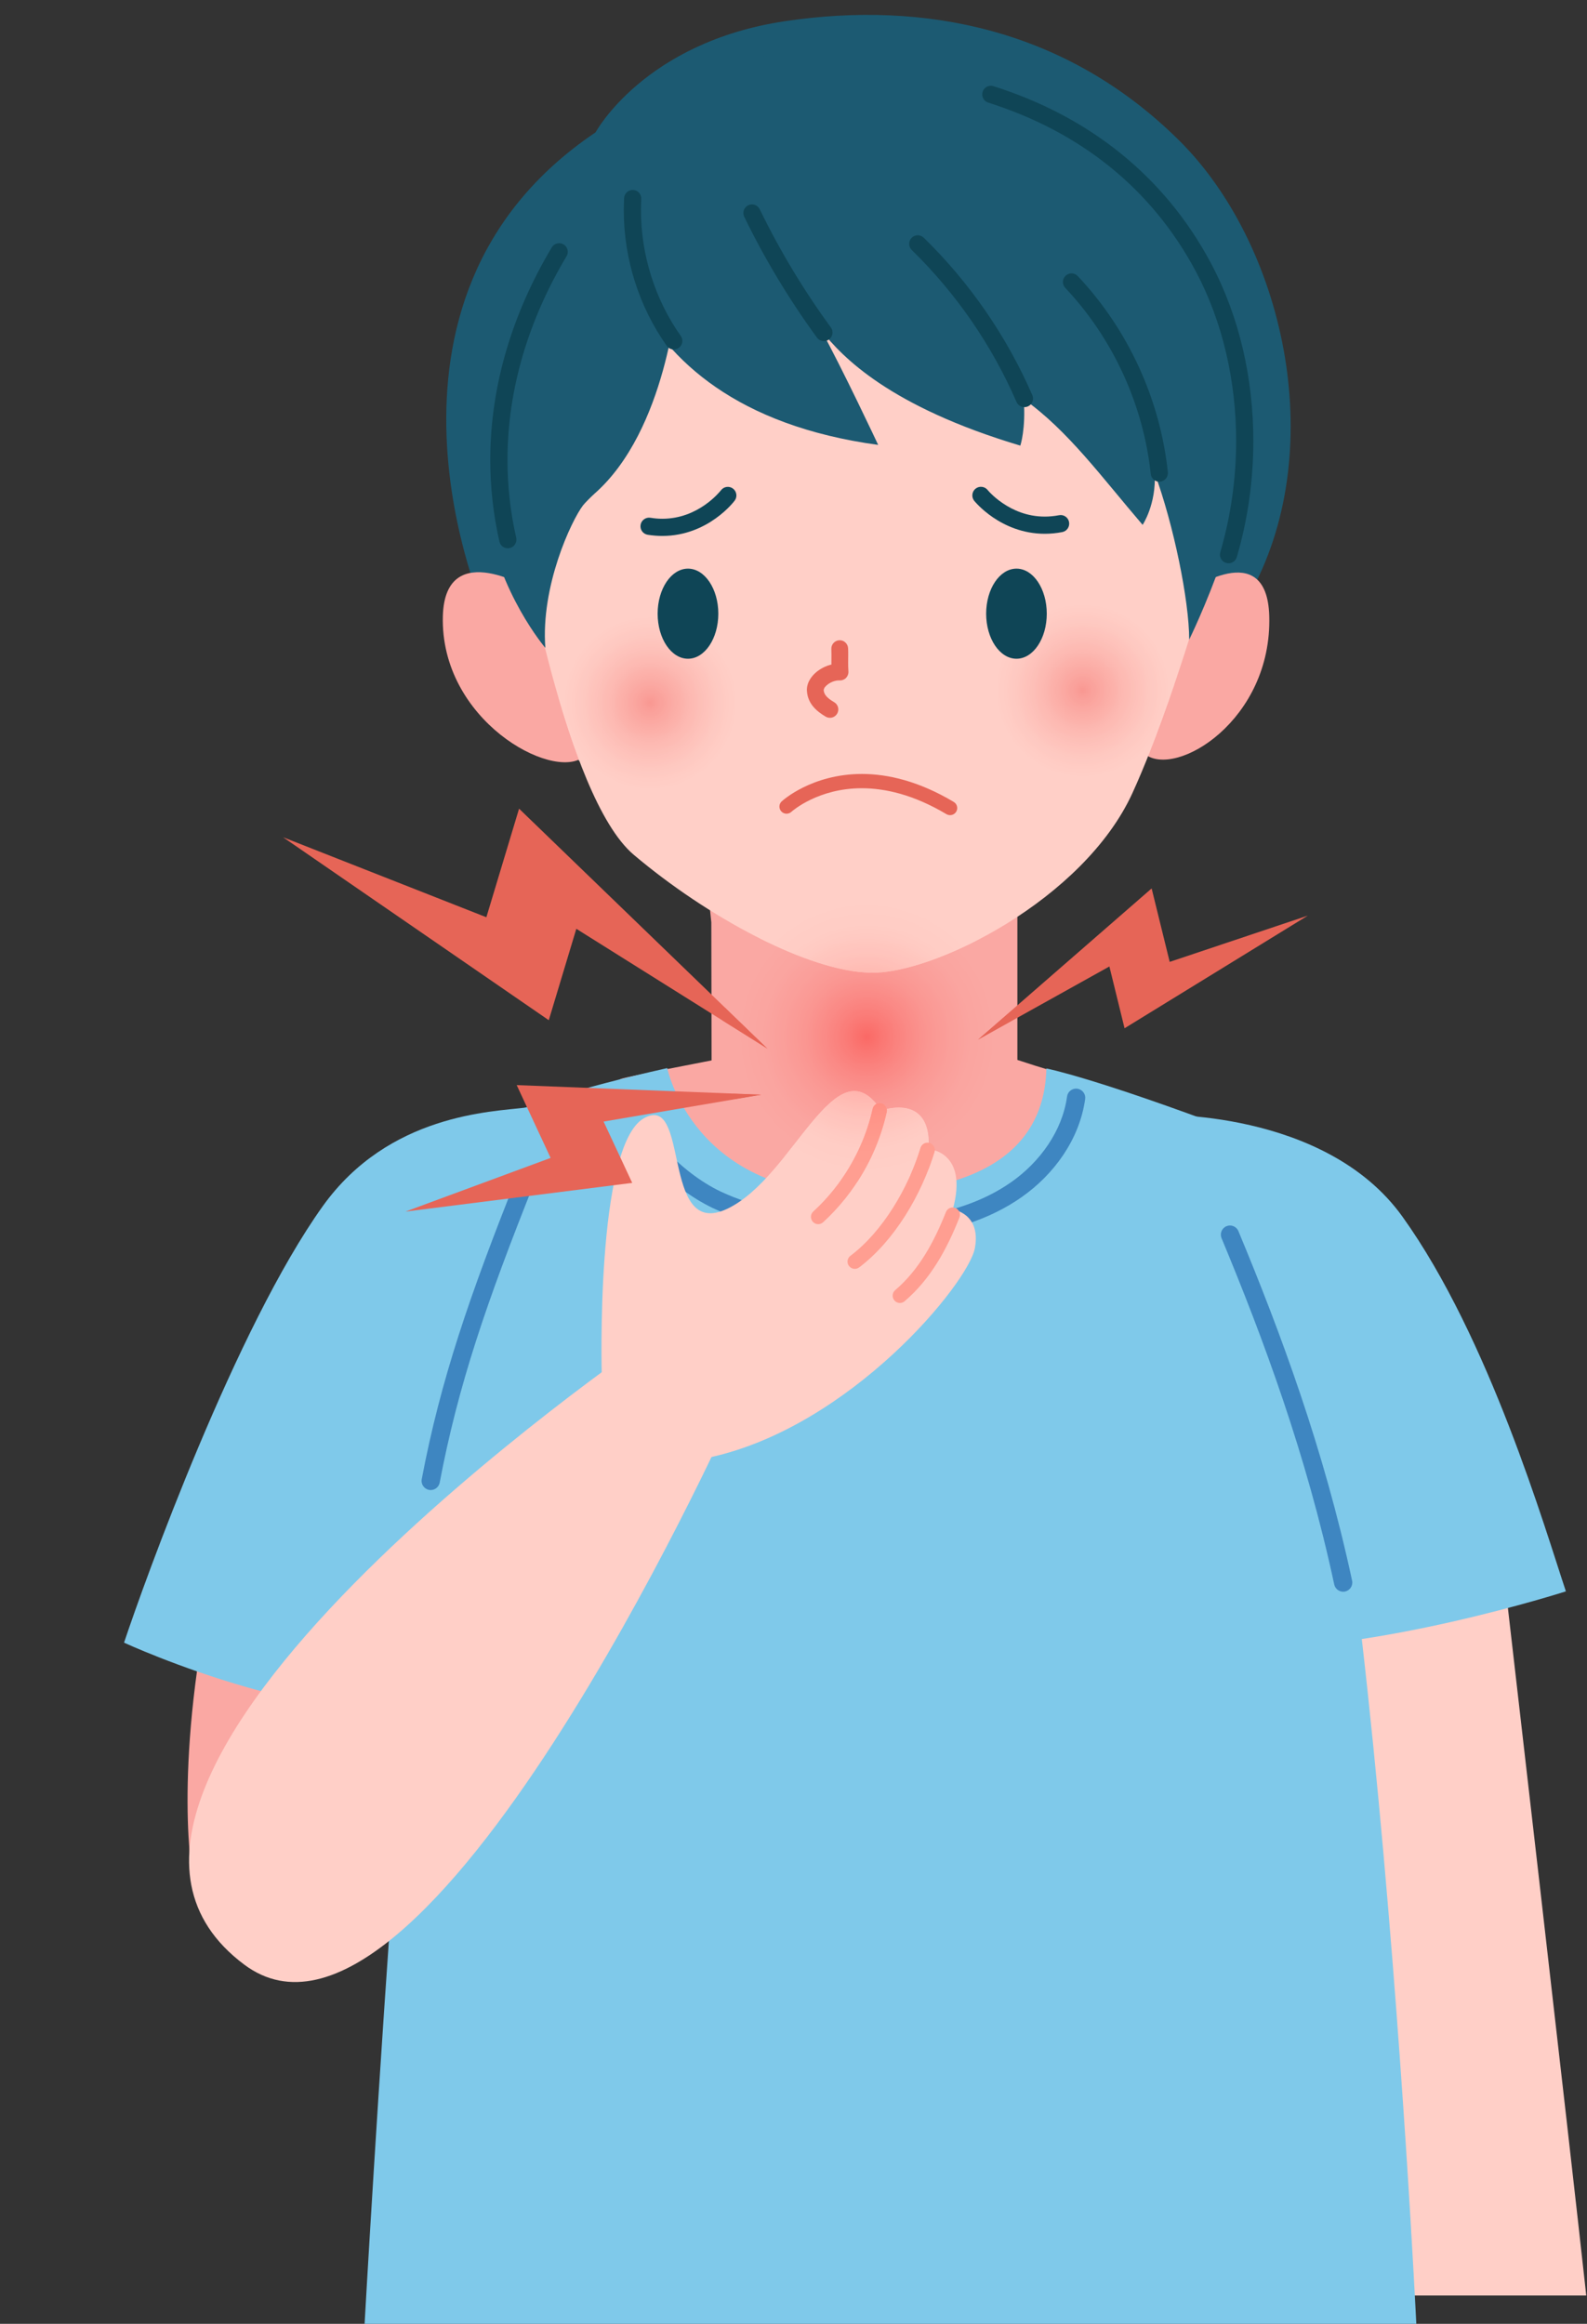 <?xml version="1.0" encoding="UTF-8"?><svg xmlns="http://www.w3.org/2000/svg" xmlns:xlink="http://www.w3.org/1999/xlink" height="172.3" preserveAspectRatio="xMidYMid meet" version="1.0" viewBox="-9.2 -1.1 117.7 172.3" width="117.7" zoomAndPan="magnify"><rect x="-9.2" y="-1.1" width="117.7" height="172.3" fill="#333333" stroke="none"/><defs><clipPath id="a"><path d="M 88 112 L 108.449 112 L 108.449 170 L 88 170 Z M 88 112"/></clipPath><clipPath id="b"><path d="M 17 78 L 96 78 L 96 171.199 L 17 171.199 Z M 17 78"/></clipPath><clipPath id="c"><path d="M 33 55 L 34 55 L 34 56 L 33 56 Z M 33 55"/></clipPath><clipPath id="d"><path d="M 33.773 55.328 C 33.75 55.301 33.723 55.27 33.699 55.238 C 33.711 55.234 33.723 55.23 33.734 55.223 C 33.746 55.262 33.762 55.297 33.773 55.328"/></clipPath><clipPath id="e"><path d="M 33.773 55.328 C 33.75 55.301 33.723 55.27 33.699 55.238 C 33.711 55.234 33.723 55.23 33.734 55.223 C 33.746 55.262 33.762 55.297 33.773 55.328"/></clipPath><clipPath id="g"><path d="M 32 50 L 34 50 L 34 56 L 32 56 Z M 32 50"/></clipPath><clipPath id="h"><path d="M 33.699 55.238 C 32.777 54.078 32.23 52.609 32.23 51.016 C 32.23 50.906 32.23 50.801 32.238 50.695 C 32.688 52.234 33.188 53.777 33.734 55.223 C 33.723 55.23 33.711 55.234 33.699 55.238"/></clipPath><clipPath id="i"><path d="M 33.699 55.238 C 32.777 54.078 32.23 52.609 32.23 51.016 C 32.23 50.906 32.23 50.801 32.238 50.695 C 32.688 52.234 33.188 53.777 33.734 55.223 C 33.723 55.23 33.711 55.234 33.699 55.238"/></clipPath><clipPath id="k"><path d="M 32 44 L 46 44 L 46 58 L 32 58 Z M 32 44"/></clipPath><clipPath id="l"><path d="M 39.027 57.812 C 36.91 57.812 35.02 56.848 33.773 55.328 C 33.762 55.297 33.746 55.262 33.734 55.223 C 33.188 53.777 32.688 52.234 32.238 50.695 C 32.406 47.09 35.379 44.219 39.027 44.219 C 42.781 44.219 45.824 47.262 45.824 51.016 C 45.824 54.77 42.781 57.812 39.027 57.812"/></clipPath><clipPath id="m"><path d="M 39.027 57.812 C 36.91 57.812 35.02 56.848 33.773 55.328 C 33.762 55.297 33.746 55.262 33.734 55.223 C 33.188 53.777 32.688 52.234 32.238 50.695 C 32.406 47.09 35.379 44.219 39.027 44.219 C 42.781 44.219 45.824 47.262 45.824 51.016 C 45.824 54.77 42.781 57.812 39.027 57.812"/></clipPath><clipPath id="o"><path d="M 76 49 L 78 49 L 78 55 L 76 55 Z M 76 49"/></clipPath><clipPath id="p"><path d="M 76.027 54.77 C 76.664 53.16 77.289 51.43 77.879 49.691 C 77.887 49.824 77.891 49.961 77.891 50.094 C 77.891 51.906 77.184 53.551 76.027 54.77"/></clipPath><clipPath id="q"><path d="M 76.027 54.77 C 76.664 53.16 77.289 51.43 77.879 49.691 C 77.887 49.824 77.891 49.961 77.891 50.094 C 77.891 51.906 77.184 53.551 76.027 54.77"/></clipPath><clipPath id="s"><path d="M 64 43 L 78 43 L 78 57 L 64 57 Z M 64 43"/></clipPath><clipPath id="t"><path d="M 71.094 56.891 C 67.34 56.891 64.297 53.848 64.297 50.094 C 64.297 46.34 67.34 43.297 71.094 43.297 C 74.715 43.297 77.672 46.125 77.879 49.691 C 77.289 51.43 76.664 53.16 76.027 54.77 C 74.789 56.074 73.035 56.891 71.094 56.891"/></clipPath><clipPath id="u"><path d="M 71.094 56.891 C 67.34 56.891 64.297 53.848 64.297 50.094 C 64.297 46.34 67.34 43.297 71.094 43.297 C 74.715 43.297 77.672 46.125 77.879 49.691 C 77.289 51.43 76.664 53.16 76.027 54.77 C 74.789 56.074 73.035 56.891 71.094 56.891"/></clipPath><clipPath id="w"><path d="M 44 68 L 66 68 L 66 85 L 44 85 Z M 44 68"/></clipPath><clipPath id="x"><path d="M 61.047 84.754 C 60.746 84.445 60.398 84.285 60.129 84.199 C 60.145 83.957 59.988 83.723 59.746 83.648 C 59.723 83.645 59.703 83.641 59.68 83.637 C 59.656 81.465 58.449 81.02 57.453 81.02 C 57.117 81.02 56.805 81.07 56.57 81.125 C 56.531 80.918 56.375 80.75 56.156 80.703 C 56.117 80.691 56.078 80.688 56.039 80.688 C 55.957 80.688 55.871 80.711 55.797 80.746 C 55.254 80.082 54.711 79.797 54.164 79.797 C 52.551 79.797 50.902 82.277 48.98 84.66 C 47.422 83.59 46.16 82.117 45.34 80.395 L 47.266 80.066 L 45.156 79.984 C 44.609 78.691 44.305 77.27 44.305 75.777 C 44.305 75.363 44.328 74.957 44.371 74.559 L 47.727 76.66 L 44.531 73.574 C 44.934 71.633 45.855 69.883 47.152 68.48 C 50.168 69.992 53.086 70.973 55.359 71.023 C 55.406 71.027 55.453 71.027 55.5 71.027 C 57.387 71.027 60.219 70.176 63.18 68.664 C 64.461 70.121 65.355 71.93 65.703 73.926 L 63.324 75.992 L 65.797 74.613 C 65.84 74.996 65.859 75.383 65.859 75.777 C 65.859 79.52 63.949 82.82 61.047 84.754"/></clipPath><clipPath id="y"><path d="M 61.047 84.754 C 60.746 84.445 60.398 84.285 60.129 84.199 C 60.145 83.957 59.988 83.723 59.746 83.648 C 59.723 83.645 59.703 83.641 59.68 83.637 C 59.656 81.465 58.449 81.02 57.453 81.02 C 57.117 81.02 56.805 81.07 56.57 81.125 C 56.531 80.918 56.375 80.75 56.156 80.703 C 56.117 80.691 56.078 80.688 56.039 80.688 C 55.957 80.688 55.871 80.711 55.797 80.746 C 55.254 80.082 54.711 79.797 54.164 79.797 C 52.551 79.797 50.902 82.277 48.98 84.66 C 47.422 83.59 46.16 82.117 45.34 80.395 L 47.266 80.066 L 45.156 79.984 C 44.609 78.691 44.305 77.27 44.305 75.777 C 44.305 75.363 44.328 74.957 44.371 74.559 L 47.727 76.66 L 44.531 73.574 C 44.934 71.633 45.855 69.883 47.152 68.48 C 50.168 69.992 53.086 70.973 55.359 71.023 C 55.406 71.027 55.453 71.027 55.5 71.027 C 57.387 71.027 60.219 70.176 63.18 68.664 C 64.461 70.121 65.355 71.93 65.703 73.926 L 63.324 75.992 L 65.797 74.613 C 65.84 74.996 65.859 75.383 65.859 75.777 C 65.859 79.52 63.949 82.82 61.047 84.754"/></clipPath><clipPath id="A"><path d="M 48 79 L 62 79 L 62 87 L 48 87 Z M 48 79"/></clipPath><clipPath id="B"><path d="M 55.082 86.551 C 54.848 86.551 54.613 86.547 54.383 86.531 C 55.414 84.953 56.16 83.188 56.57 81.344 C 56.586 81.27 56.586 81.195 56.57 81.125 C 56.805 81.07 57.117 81.02 57.453 81.02 C 58.449 81.02 59.656 81.465 59.68 83.637 C 59.652 83.629 59.617 83.625 59.59 83.625 C 59.355 83.625 59.145 83.777 59.07 84.008 C 58.863 84.688 58.605 85.379 58.305 86.062 C 57.285 86.383 56.203 86.551 55.082 86.551 M 53.176 86.387 C 51.641 86.109 50.219 85.512 48.98 84.66 C 50.902 82.277 52.551 79.797 54.164 79.797 C 54.711 79.797 55.254 80.082 55.797 80.746 C 55.66 80.816 55.551 80.949 55.516 81.113 C 55.098 83 54.293 84.801 53.176 86.387 M 59.695 85.52 C 59.844 85.121 59.984 84.719 60.105 84.324 C 60.117 84.281 60.125 84.242 60.129 84.199 C 60.398 84.285 60.746 84.445 61.047 84.754 C 60.617 85.039 60.164 85.297 59.695 85.52"/></clipPath><clipPath id="C"><path d="M 55.082 86.551 C 54.848 86.551 54.613 86.547 54.383 86.531 C 55.414 84.953 56.16 83.188 56.57 81.344 C 56.586 81.27 56.586 81.195 56.57 81.125 C 56.805 81.07 57.117 81.02 57.453 81.02 C 58.449 81.02 59.656 81.465 59.68 83.637 C 59.652 83.629 59.617 83.625 59.59 83.625 C 59.355 83.625 59.145 83.777 59.07 84.008 C 58.863 84.688 58.605 85.379 58.305 86.062 C 57.285 86.383 56.203 86.551 55.082 86.551 M 53.176 86.387 C 51.641 86.109 50.219 85.512 48.98 84.66 C 50.902 82.277 52.551 79.797 54.164 79.797 C 54.711 79.797 55.254 80.082 55.797 80.746 C 55.66 80.816 55.551 80.949 55.516 81.113 C 55.098 83 54.293 84.801 53.176 86.387 M 59.695 85.52 C 59.844 85.121 59.984 84.719 60.105 84.324 C 60.117 84.281 60.125 84.242 60.129 84.199 C 60.398 84.285 60.746 84.445 61.047 84.754 C 60.617 85.039 60.164 85.297 59.695 85.52"/></clipPath><clipPath id="E"><path d="M 53 80 L 57 80 L 57 87 L 53 87 Z M 53 80"/></clipPath><clipPath id="F"><path d="M 54.383 86.531 C 53.973 86.504 53.574 86.457 53.176 86.387 C 54.293 84.801 55.098 83 55.516 81.113 C 55.551 80.949 55.66 80.816 55.797 80.746 C 55.871 80.711 55.957 80.688 56.039 80.688 C 56.078 80.688 56.117 80.691 56.156 80.703 C 56.375 80.75 56.531 80.918 56.57 81.125 C 56.586 81.195 56.586 81.27 56.57 81.344 C 56.16 83.188 55.414 84.953 54.383 86.531"/></clipPath><clipPath id="G"><path d="M 54.383 86.531 C 53.973 86.504 53.574 86.457 53.176 86.387 C 54.293 84.801 55.098 83 55.516 81.113 C 55.551 80.949 55.66 80.816 55.797 80.746 C 55.871 80.711 55.957 80.688 56.039 80.688 C 56.078 80.688 56.117 80.691 56.156 80.703 C 56.375 80.75 56.531 80.918 56.57 81.125 C 56.586 81.195 56.586 81.27 56.57 81.344 C 56.16 83.188 55.414 84.953 54.383 86.531"/></clipPath><clipPath id="I"><path d="M 58 83 L 61 83 L 61 87 L 58 87 Z M 58 83"/></clipPath><clipPath id="J"><path d="M 58.305 86.062 C 58.605 85.379 58.863 84.688 59.07 84.008 C 59.145 83.777 59.355 83.625 59.59 83.625 C 59.617 83.625 59.652 83.629 59.68 83.637 C 59.703 83.641 59.723 83.645 59.746 83.648 C 59.988 83.723 60.145 83.957 60.129 84.199 C 60.125 84.242 60.117 84.281 60.105 84.324 C 59.984 84.719 59.844 85.121 59.695 85.52 C 59.246 85.73 58.781 85.914 58.305 86.062"/></clipPath><clipPath id="K"><path d="M 58.305 86.062 C 58.605 85.379 58.863 84.688 59.07 84.008 C 59.145 83.777 59.355 83.625 59.59 83.625 C 59.617 83.625 59.652 83.629 59.68 83.637 C 59.703 83.641 59.723 83.645 59.746 83.648 C 59.988 83.723 60.145 83.957 60.129 84.199 C 60.125 84.242 60.117 84.281 60.105 84.324 C 59.984 84.719 59.844 85.121 59.695 85.52 C 59.246 85.73 58.781 85.914 58.305 86.062"/></clipPath><clipPath id="M"><path d="M 47 64 L 64 64 L 64 72 L 47 72 Z M 47 64"/></clipPath><clipPath id="N"><path d="M 55.5 71.027 C 55.453 71.027 55.406 71.027 55.359 71.023 C 53.086 70.973 50.168 69.992 47.152 68.48 C 49.121 66.34 51.945 64.996 55.082 64.996 C 58.309 64.996 61.207 66.414 63.18 68.664 C 60.219 70.176 57.387 71.027 55.5 71.027"/></clipPath><clipPath id="O"><path d="M 55.5 71.027 C 55.453 71.027 55.406 71.027 55.359 71.023 C 53.086 70.973 50.168 69.992 47.152 68.48 C 49.121 66.34 51.945 64.996 55.082 64.996 C 58.309 64.996 61.207 66.414 63.18 68.664 C 60.219 70.176 57.387 71.027 55.5 71.027"/></clipPath><clipPath id="Q"><path d="M 45 79 L 48 79 L 48 81 L 45 81 Z M 45 79"/></clipPath><clipPath id="R"><path d="M 45.34 80.395 C 45.277 80.258 45.215 80.121 45.156 79.984 L 47.266 80.066 L 45.34 80.395"/></clipPath><clipPath id="S"><path d="M 45.34 80.395 C 45.277 80.258 45.215 80.121 45.156 79.984 L 47.266 80.066 L 45.34 80.395"/></clipPath><clipPath id="U"><path d="M 44 73 L 48 73 L 48 77 L 44 77 Z M 44 73"/></clipPath><clipPath id="V"><path d="M 47.727 76.66 L 44.371 74.559 C 44.41 74.227 44.461 73.898 44.531 73.574 L 47.727 76.66"/></clipPath><clipPath id="W"><path d="M 47.727 76.66 L 44.371 74.559 C 44.41 74.227 44.461 73.898 44.531 73.574 L 47.727 76.66"/></clipPath><clipPath id="Y"><path d="M 63 73 L 66 73 L 66 76 L 63 76 Z M 63 73"/></clipPath><clipPath id="Z"><path d="M 63.324 75.992 L 65.703 73.926 C 65.742 74.152 65.773 74.383 65.797 74.613 L 63.324 75.992"/></clipPath><clipPath id="aa"><path d="M 63.324 75.992 L 65.703 73.926 C 65.742 74.152 65.773 74.383 65.797 74.613 L 63.324 75.992"/></clipPath><radialGradient cx="0" cy="0" fx="0" fy="0" gradientTransform="translate(39.026 51.016)" gradientUnits="userSpaceOnUse" id="f" r="6.797" xlink:actuate="onLoad" xlink:show="other" xlink:type="simple" xmlns:xlink="http://www.w3.org/1999/xlink"><stop offset="0" stop-color="#f9bbbb"/><stop offset=".008" stop-color="#f9bcbc"/><stop offset=".012" stop-color="#f9bdbd"/><stop offset=".016" stop-color="#f9bdbd"/><stop offset=".027" stop-color="#f9bebe"/><stop offset=".031" stop-color="#f9bebe"/><stop offset=".035" stop-color="#f9bfbf"/><stop offset=".039" stop-color="#f9bfbf"/><stop offset=".043" stop-color="#f9c0c0"/><stop offset=".047" stop-color="#f9c0c0"/><stop offset=".059" stop-color="#fac1c1"/><stop offset=".063" stop-color="#fac1c1"/><stop offset=".066" stop-color="#fac2c2"/><stop offset=".07" stop-color="#fac2c2"/><stop offset=".074" stop-color="#fac3c3"/><stop offset=".078" stop-color="#fac3c3"/><stop offset=".082" stop-color="#fac4c4"/><stop offset=".086" stop-color="#fac4c4"/><stop offset=".09" stop-color="#fac5c5"/><stop offset=".094" stop-color="#fac5c5"/><stop offset=".105" stop-color="#fac6c6"/><stop offset=".109" stop-color="#fac6c6"/><stop offset=".113" stop-color="#fac7c7"/><stop offset=".117" stop-color="#fac7c7"/><stop offset=".121" stop-color="#fac8c8"/><stop offset=".125" stop-color="#fac8c8"/><stop offset=".137" stop-color="#fac9c9"/><stop offset=".141" stop-color="#fac9c9"/><stop offset=".145" stop-color="#fac9c9"/><stop offset=".148" stop-color="#facaca"/><stop offset=".152" stop-color="#facaca"/><stop offset=".156" stop-color="#facbcb"/><stop offset=".168" stop-color="#fbcccc"/><stop offset=".172" stop-color="#fbcccc"/><stop offset=".176" stop-color="#fbcccc"/><stop offset=".18" stop-color="#fbcdcd"/><stop offset=".184" stop-color="#fbcdcd"/><stop offset=".188" stop-color="#fbcece"/><stop offset=".199" stop-color="#fbcfcf"/><stop offset=".211" stop-color="#fbd0d0"/><stop offset=".223" stop-color="#fbd0d0"/><stop offset=".227" stop-color="#fbd1d1"/><stop offset=".23" stop-color="#fbd1d1"/><stop offset=".234" stop-color="#fbd2d2"/><stop offset=".246" stop-color="#fbd3d3"/><stop offset=".258" stop-color="#fbd4d4"/><stop offset=".266" stop-color="#fbd5d5"/><stop offset=".273" stop-color="#fbd5d5"/><stop offset=".281" stop-color="#fbd6d6"/><stop offset=".289" stop-color="#fbd6d6"/><stop offset=".297" stop-color="#fcd7d7"/><stop offset=".305" stop-color="#fcd8d8"/><stop offset=".313" stop-color="#fcd9d9"/><stop offset=".32" stop-color="#fcd9d9"/><stop offset=".328" stop-color="#fcdada"/><stop offset=".336" stop-color="#fcdada"/><stop offset=".344" stop-color="#fcdbdb"/><stop offset=".352" stop-color="#fcdcdc"/><stop offset=".359" stop-color="#fcdddd"/><stop offset=".367" stop-color="#fcdddd"/><stop offset=".375" stop-color="#fcdede"/><stop offset=".383" stop-color="#fcdfdf"/><stop offset=".398" stop-color="#fcdfdf"/><stop offset=".406" stop-color="#fce0e0"/><stop offset=".414" stop-color="#fce1e1"/><stop offset=".422" stop-color="#fce2e2"/><stop offset=".43" stop-color="#fde3e3"/><stop offset=".445" stop-color="#fde4e4"/><stop offset=".461" stop-color="#fde5e5"/><stop offset=".477" stop-color="#fde6e6"/><stop offset=".492" stop-color="#fde7e7"/><stop offset=".5" stop-color="#fde7e7"/><stop offset=".508" stop-color="#fde8e8"/><stop offset=".52" stop-color="#fde9e9"/><stop offset=".531" stop-color="#fdeaea"/><stop offset=".543" stop-color="#fdebeb"/><stop offset=".555" stop-color="#fdebeb"/><stop offset=".566" stop-color="#fdecec"/><stop offset=".578" stop-color="#fdeded"/><stop offset=".59" stop-color="#feeeee"/><stop offset=".602" stop-color="#feeeee"/><stop offset=".613" stop-color="#feefef"/><stop offset=".625" stop-color="#fef0f0"/><stop offset=".637" stop-color="#fef0f0"/><stop offset=".645" stop-color="#fef1f1"/><stop offset=".652" stop-color="#fef1f1"/><stop offset=".66" stop-color="#fef2f2"/><stop offset=".668" stop-color="#fef2f2"/><stop offset=".676" stop-color="#fef3f3"/><stop offset=".684" stop-color="#fef3f3"/><stop offset=".691" stop-color="#fef4f4"/><stop offset=".707" stop-color="#fef5f5"/><stop offset=".723" stop-color="#fef6f6"/><stop offset=".754" stop-color="#fef7f7"/><stop offset=".766" stop-color="#fef8f8"/><stop offset=".777" stop-color="#fef8f8"/><stop offset=".789" stop-color="#fef9f9"/><stop offset=".801" stop-color="#fff9f9"/><stop offset=".824" stop-color="snow"/><stop offset=".832" stop-color="#fffbfb"/><stop offset=".852" stop-color="#fffbfb"/><stop offset=".867" stop-color="#fffcfc"/><stop offset=".883" stop-color="#fffdfd"/><stop offset=".91" stop-color="#fffefe"/><stop offset=".953" stop-color="#fff"/><stop offset="1" stop-color="#fff"/></radialGradient><radialGradient cx="0" cy="0" fx="0" fy="0" gradientTransform="translate(39.026 51.016)" gradientUnits="userSpaceOnUse" id="j" r="6.797" xlink:actuate="onLoad" xlink:show="other" xlink:type="simple" xmlns:xlink="http://www.w3.org/1999/xlink"><stop offset="0" stop-color="#f47b78"/><stop offset=".008" stop-color="#f47c79"/><stop offset=".012" stop-color="#f47d79"/><stop offset=".023" stop-color="#f47d79"/><stop offset=".035" stop-color="#f47d7a"/><stop offset=".039" stop-color="#f47e7a"/><stop offset=".043" stop-color="#f47e7b"/><stop offset=".055" stop-color="#f57f7b"/><stop offset=".066" stop-color="#f57f7c"/><stop offset=".07" stop-color="#f5807c"/><stop offset=".074" stop-color="#f5807d"/><stop offset=".078" stop-color="#f5807d"/><stop offset=".082" stop-color="#f5817d"/><stop offset=".086" stop-color="#f5817e"/><stop offset=".09" stop-color="#f5827e"/><stop offset=".102" stop-color="#f5827f"/><stop offset=".113" stop-color="#f5837f"/><stop offset=".117" stop-color="#f58380"/><stop offset=".121" stop-color="#f58480"/><stop offset=".133" stop-color="#f58480"/><stop offset=".145" stop-color="#f58480"/><stop offset=".148" stop-color="#f58581"/><stop offset=".152" stop-color="#f58682"/><stop offset=".164" stop-color="#f68682"/><stop offset=".176" stop-color="#f68682"/><stop offset=".18" stop-color="#f68783"/><stop offset=".184" stop-color="#f68884"/><stop offset=".207" stop-color="#f68884"/><stop offset=".219" stop-color="#f68985"/><stop offset=".23" stop-color="#f68a86"/><stop offset=".242" stop-color="#f68b87"/><stop offset=".254" stop-color="#f68b87"/><stop offset=".262" stop-color="#f68c88"/><stop offset=".27" stop-color="#f68c88"/><stop offset=".277" stop-color="#f68d89"/><stop offset=".285" stop-color="#f68d89"/><stop offset=".293" stop-color="#f78e89"/><stop offset=".301" stop-color="#f78e89"/><stop offset=".309" stop-color="#f78f8a"/><stop offset=".316" stop-color="#f78f8b"/><stop offset=".324" stop-color="#f7908b"/><stop offset=".344" stop-color="#f7908c"/><stop offset=".352" stop-color="#f7918c"/><stop offset=".359" stop-color="#f7928d"/><stop offset=".367" stop-color="#f7928d"/><stop offset=".375" stop-color="#f7928e"/><stop offset=".383" stop-color="#f7938f"/><stop offset=".398" stop-color="#f7948f"/><stop offset=".414" stop-color="#f79590"/><stop offset=".43" stop-color="#f89691"/><stop offset=".445" stop-color="#f89692"/><stop offset=".461" stop-color="#f89792"/><stop offset=".477" stop-color="#f89893"/><stop offset=".492" stop-color="#f89893"/><stop offset=".508" stop-color="#f89994"/><stop offset=".52" stop-color="#f89a95"/><stop offset=".531" stop-color="#f89a96"/><stop offset=".543" stop-color="#f89b96"/><stop offset=".57" stop-color="#f89b97"/><stop offset=".582" stop-color="#f89c97"/><stop offset=".594" stop-color="#f99d98"/><stop offset=".605" stop-color="#f99d99"/><stop offset=".629" stop-color="#f99e99"/><stop offset=".637" stop-color="#f99e99"/><stop offset=".645" stop-color="#f99f9a"/><stop offset=".652" stop-color="#f99f9b"/><stop offset=".672" stop-color="#f9a09b"/><stop offset=".68" stop-color="#f9a09b"/><stop offset=".688" stop-color="#f9a19c"/><stop offset=".695" stop-color="#f9a19c"/><stop offset=".711" stop-color="#f9a19d"/><stop offset=".727" stop-color="#f9a29d"/><stop offset=".758" stop-color="#f9a39e"/><stop offset=".77" stop-color="#f9a39f"/><stop offset=".781" stop-color="#f9a49f"/><stop offset=".809" stop-color="#faa49f"/><stop offset=".82" stop-color="#faa5a0"/><stop offset=".863" stop-color="#faa6a1"/><stop offset=".879" stop-color="#faa7a2"/><stop offset=".938" stop-color="#faa7a2"/><stop offset=".953" stop-color="#faa8a3"/><stop offset="1" stop-color="#faa8a3"/></radialGradient><radialGradient cx="0" cy="0" fx="0" fy="0" gradientTransform="translate(39.026 51.016)" gradientUnits="userSpaceOnUse" id="n" r="6.797" xlink:actuate="onLoad" xlink:show="other" xlink:type="simple" xmlns:xlink="http://www.w3.org/1999/xlink"><stop offset="0" stop-color="#f99892"/><stop offset=".016" stop-color="#f99993"/><stop offset=".027" stop-color="#f99a94"/><stop offset=".031" stop-color="#f99a94"/><stop offset=".035" stop-color="#f99b95"/><stop offset=".039" stop-color="#f99b95"/><stop offset=".043" stop-color="#f99c96"/><stop offset=".047" stop-color="#f99c96"/><stop offset=".059" stop-color="#fa9d97"/><stop offset=".07" stop-color="#fa9e98"/><stop offset=".082" stop-color="#fa9f99"/><stop offset=".086" stop-color="#fa9f99"/><stop offset=".09" stop-color="#faa09a"/><stop offset=".094" stop-color="#faa09a"/><stop offset=".105" stop-color="#faa19b"/><stop offset=".117" stop-color="#faa29c"/><stop offset=".129" stop-color="#faa29c"/><stop offset=".141" stop-color="#faa39d"/><stop offset=".145" stop-color="#faa39d"/><stop offset=".148" stop-color="#faa49d"/><stop offset=".152" stop-color="#faa49e"/><stop offset=".156" stop-color="#faa59e"/><stop offset=".168" stop-color="#fba69f"/><stop offset=".172" stop-color="#fba69f"/><stop offset=".176" stop-color="#fba69f"/><stop offset=".18" stop-color="#fba6a0"/><stop offset=".184" stop-color="#fba7a0"/><stop offset=".188" stop-color="#fba7a1"/><stop offset=".199" stop-color="#fba8a2"/><stop offset=".211" stop-color="#fba9a2"/><stop offset=".223" stop-color="#fba9a2"/><stop offset=".227" stop-color="#fba9a3"/><stop offset=".23" stop-color="#fbaaa3"/><stop offset=".234" stop-color="#fbaaa4"/><stop offset=".246" stop-color="#fbaba5"/><stop offset=".258" stop-color="#fbaca5"/><stop offset=".266" stop-color="#fbada6"/><stop offset=".273" stop-color="#fbada6"/><stop offset=".281" stop-color="#fbaea7"/><stop offset=".289" stop-color="#fbaea7"/><stop offset=".297" stop-color="#fcafa8"/><stop offset=".305" stop-color="#fcafa8"/><stop offset=".313" stop-color="#fcb0a9"/><stop offset=".32" stop-color="#fcb0a9"/><stop offset=".328" stop-color="#fcb1aa"/><stop offset=".336" stop-color="#fcb1aa"/><stop offset=".344" stop-color="#fcb2ab"/><stop offset=".352" stop-color="#fcb2ab"/><stop offset=".359" stop-color="#fcb3ac"/><stop offset=".367" stop-color="#fcb3ac"/><stop offset=".375" stop-color="#fcb4ad"/><stop offset=".383" stop-color="#fcb5ae"/><stop offset=".398" stop-color="#fcb6af"/><stop offset=".414" stop-color="#fcb7b0"/><stop offset=".43" stop-color="#fdb8b1"/><stop offset=".445" stop-color="#fdb9b2"/><stop offset=".461" stop-color="#fdbab3"/><stop offset=".477" stop-color="#fdbbb3"/><stop offset=".492" stop-color="#fdbbb4"/><stop offset=".5" stop-color="#fdbcb4"/><stop offset=".508" stop-color="#fdbcb5"/><stop offset=".52" stop-color="#fdbdb6"/><stop offset=".531" stop-color="#fdbeb7"/><stop offset=".543" stop-color="#fdbfb7"/><stop offset=".555" stop-color="#fdbfb7"/><stop offset=".566" stop-color="#fdc0b8"/><stop offset=".578" stop-color="#fdc0b9"/><stop offset=".59" stop-color="#fec1ba"/><stop offset=".602" stop-color="#fec1ba"/><stop offset=".613" stop-color="#fec2bb"/><stop offset=".625" stop-color="#fec3bb"/><stop offset=".637" stop-color="#fec3bb"/><stop offset=".645" stop-color="#fec4bc"/><stop offset=".652" stop-color="#fec4bc"/><stop offset=".66" stop-color="#fec4bd"/><stop offset=".668" stop-color="#fec4bd"/><stop offset=".676" stop-color="#fec5be"/><stop offset=".684" stop-color="#fec5be"/><stop offset=".691" stop-color="#fec6be"/><stop offset=".707" stop-color="#fec7bf"/><stop offset=".723" stop-color="#fec8c0"/><stop offset=".754" stop-color="#fec9c1"/><stop offset=".766" stop-color="#fec9c2"/><stop offset=".793" stop-color="#fecac2"/><stop offset=".805" stop-color="#ffcac2"/><stop offset=".816" stop-color="#ffcbc3"/><stop offset=".824" stop-color="#ffcbc3"/><stop offset=".832" stop-color="#ffccc4"/><stop offset=".852" stop-color="#ffccc4"/><stop offset=".867" stop-color="#ffcdc5"/><stop offset=".898" stop-color="#ffcdc5"/><stop offset=".91" stop-color="#ffcec6"/><stop offset=".953" stop-color="#ffcfc7"/><stop offset="1" stop-color="#ffcfc7"/></radialGradient><radialGradient cx="0" cy="0" fx="0" fy="0" gradientTransform="translate(71.095 50.093)" gradientUnits="userSpaceOnUse" id="r" r="6.797" xlink:actuate="onLoad" xlink:show="other" xlink:type="simple" xmlns:xlink="http://www.w3.org/1999/xlink"><stop offset="0" stop-color="#f47b78"/><stop offset=".008" stop-color="#f47c79"/><stop offset=".012" stop-color="#f47d79"/><stop offset=".023" stop-color="#f47d79"/><stop offset=".035" stop-color="#f47d7a"/><stop offset=".039" stop-color="#f47e7a"/><stop offset=".043" stop-color="#f47e7b"/><stop offset=".055" stop-color="#f57f7b"/><stop offset=".066" stop-color="#f57f7c"/><stop offset=".07" stop-color="#f5807c"/><stop offset=".074" stop-color="#f5807d"/><stop offset=".078" stop-color="#f5807d"/><stop offset=".082" stop-color="#f5817d"/><stop offset=".086" stop-color="#f5817e"/><stop offset=".09" stop-color="#f5827e"/><stop offset=".102" stop-color="#f5827f"/><stop offset=".113" stop-color="#f5837f"/><stop offset=".117" stop-color="#f58380"/><stop offset=".121" stop-color="#f58480"/><stop offset=".133" stop-color="#f58480"/><stop offset=".145" stop-color="#f58480"/><stop offset=".148" stop-color="#f58581"/><stop offset=".152" stop-color="#f58682"/><stop offset=".164" stop-color="#f68682"/><stop offset=".176" stop-color="#f68682"/><stop offset=".18" stop-color="#f68783"/><stop offset=".184" stop-color="#f68884"/><stop offset=".207" stop-color="#f68884"/><stop offset=".219" stop-color="#f68985"/><stop offset=".23" stop-color="#f68a86"/><stop offset=".242" stop-color="#f68b87"/><stop offset=".254" stop-color="#f68b87"/><stop offset=".262" stop-color="#f68c88"/><stop offset=".27" stop-color="#f68c88"/><stop offset=".277" stop-color="#f68d89"/><stop offset=".285" stop-color="#f68d89"/><stop offset=".293" stop-color="#f78e89"/><stop offset=".301" stop-color="#f78e89"/><stop offset=".309" stop-color="#f78f8a"/><stop offset=".316" stop-color="#f78f8b"/><stop offset=".324" stop-color="#f7908b"/><stop offset=".344" stop-color="#f7908c"/><stop offset=".352" stop-color="#f7918c"/><stop offset=".359" stop-color="#f7928d"/><stop offset=".367" stop-color="#f7928d"/><stop offset=".375" stop-color="#f7928e"/><stop offset=".383" stop-color="#f7938f"/><stop offset=".398" stop-color="#f7948f"/><stop offset=".414" stop-color="#f79590"/><stop offset=".43" stop-color="#f89691"/><stop offset=".445" stop-color="#f89692"/><stop offset=".461" stop-color="#f89792"/><stop offset=".477" stop-color="#f89893"/><stop offset=".492" stop-color="#f89893"/><stop offset=".508" stop-color="#f89994"/><stop offset=".52" stop-color="#f89a95"/><stop offset=".531" stop-color="#f89a96"/><stop offset=".543" stop-color="#f89b96"/><stop offset=".57" stop-color="#f89b97"/><stop offset=".582" stop-color="#f89c97"/><stop offset=".594" stop-color="#f99d98"/><stop offset=".605" stop-color="#f99d99"/><stop offset=".629" stop-color="#f99e99"/><stop offset=".637" stop-color="#f99e99"/><stop offset=".645" stop-color="#f99f9a"/><stop offset=".652" stop-color="#f99f9b"/><stop offset=".672" stop-color="#f9a09b"/><stop offset=".68" stop-color="#f9a09b"/><stop offset=".688" stop-color="#f9a19c"/><stop offset=".695" stop-color="#f9a19c"/><stop offset=".711" stop-color="#f9a19d"/><stop offset=".727" stop-color="#f9a29d"/><stop offset=".758" stop-color="#f9a39e"/><stop offset=".77" stop-color="#f9a39f"/><stop offset=".781" stop-color="#f9a49f"/><stop offset=".809" stop-color="#faa49f"/><stop offset=".82" stop-color="#faa5a0"/><stop offset=".863" stop-color="#faa6a1"/><stop offset=".879" stop-color="#faa7a2"/><stop offset=".938" stop-color="#faa7a2"/><stop offset=".953" stop-color="#faa8a3"/><stop offset="1" stop-color="#faa8a3"/></radialGradient><radialGradient cx="0" cy="0" fx="0" fy="0" gradientTransform="translate(71.095 50.093)" gradientUnits="userSpaceOnUse" id="v" r="6.797" xlink:actuate="onLoad" xlink:show="other" xlink:type="simple" xmlns:xlink="http://www.w3.org/1999/xlink"><stop offset="0" stop-color="#f99892"/><stop offset=".016" stop-color="#f99993"/><stop offset=".027" stop-color="#f99a94"/><stop offset=".031" stop-color="#f99a94"/><stop offset=".035" stop-color="#f99b95"/><stop offset=".039" stop-color="#f99b95"/><stop offset=".043" stop-color="#f99c96"/><stop offset=".047" stop-color="#f99c96"/><stop offset=".059" stop-color="#fa9d97"/><stop offset=".07" stop-color="#fa9e98"/><stop offset=".082" stop-color="#fa9f99"/><stop offset=".086" stop-color="#fa9f99"/><stop offset=".09" stop-color="#faa09a"/><stop offset=".094" stop-color="#faa09a"/><stop offset=".105" stop-color="#faa19b"/><stop offset=".117" stop-color="#faa29c"/><stop offset=".129" stop-color="#faa29c"/><stop offset=".141" stop-color="#faa39d"/><stop offset=".145" stop-color="#faa39d"/><stop offset=".148" stop-color="#faa49d"/><stop offset=".152" stop-color="#faa49e"/><stop offset=".156" stop-color="#faa59e"/><stop offset=".168" stop-color="#fba69f"/><stop offset=".172" stop-color="#fba69f"/><stop offset=".176" stop-color="#fba69f"/><stop offset=".18" stop-color="#fba6a0"/><stop offset=".184" stop-color="#fba7a0"/><stop offset=".188" stop-color="#fba7a1"/><stop offset=".199" stop-color="#fba8a2"/><stop offset=".211" stop-color="#fba9a2"/><stop offset=".223" stop-color="#fba9a2"/><stop offset=".227" stop-color="#fba9a3"/><stop offset=".23" stop-color="#fbaaa3"/><stop offset=".234" stop-color="#fbaaa4"/><stop offset=".246" stop-color="#fbaba5"/><stop offset=".258" stop-color="#fbaca5"/><stop offset=".266" stop-color="#fbada6"/><stop offset=".273" stop-color="#fbada6"/><stop offset=".281" stop-color="#fbaea7"/><stop offset=".289" stop-color="#fbaea7"/><stop offset=".297" stop-color="#fcafa8"/><stop offset=".305" stop-color="#fcafa8"/><stop offset=".313" stop-color="#fcb0a9"/><stop offset=".32" stop-color="#fcb0a9"/><stop offset=".328" stop-color="#fcb1aa"/><stop offset=".336" stop-color="#fcb1aa"/><stop offset=".344" stop-color="#fcb2ab"/><stop offset=".352" stop-color="#fcb2ab"/><stop offset=".359" stop-color="#fcb3ac"/><stop offset=".367" stop-color="#fcb3ac"/><stop offset=".375" stop-color="#fcb4ad"/><stop offset=".383" stop-color="#fcb5ae"/><stop offset=".398" stop-color="#fcb6af"/><stop offset=".414" stop-color="#fcb7b0"/><stop offset=".43" stop-color="#fdb8b1"/><stop offset=".445" stop-color="#fdb9b2"/><stop offset=".461" stop-color="#fdbab3"/><stop offset=".477" stop-color="#fdbbb3"/><stop offset=".492" stop-color="#fdbbb4"/><stop offset=".5" stop-color="#fdbcb4"/><stop offset=".508" stop-color="#fdbcb5"/><stop offset=".52" stop-color="#fdbdb6"/><stop offset=".531" stop-color="#fdbeb7"/><stop offset=".543" stop-color="#fdbfb7"/><stop offset=".555" stop-color="#fdbfb7"/><stop offset=".566" stop-color="#fdc0b8"/><stop offset=".578" stop-color="#fdc0b9"/><stop offset=".59" stop-color="#fec1ba"/><stop offset=".602" stop-color="#fec1ba"/><stop offset=".613" stop-color="#fec2bb"/><stop offset=".625" stop-color="#fec3bb"/><stop offset=".637" stop-color="#fec3bb"/><stop offset=".645" stop-color="#fec4bc"/><stop offset=".652" stop-color="#fec4bc"/><stop offset=".66" stop-color="#fec4bd"/><stop offset=".668" stop-color="#fec4bd"/><stop offset=".676" stop-color="#fec5be"/><stop offset=".684" stop-color="#fec5be"/><stop offset=".691" stop-color="#fec6be"/><stop offset=".707" stop-color="#fec7bf"/><stop offset=".723" stop-color="#fec8c0"/><stop offset=".754" stop-color="#fec9c1"/><stop offset=".766" stop-color="#fec9c2"/><stop offset=".793" stop-color="#fecac2"/><stop offset=".805" stop-color="#ffcac2"/><stop offset=".816" stop-color="#ffcbc3"/><stop offset=".824" stop-color="#ffcbc3"/><stop offset=".832" stop-color="#ffccc4"/><stop offset=".852" stop-color="#ffccc4"/><stop offset=".867" stop-color="#ffcdc5"/><stop offset=".898" stop-color="#ffcdc5"/><stop offset=".91" stop-color="#ffcec6"/><stop offset=".953" stop-color="#ffcfc7"/><stop offset="1" stop-color="#ffcfc7"/></radialGradient><radialGradient cx="0" cy="0" fx="0" fy="0" gradientTransform="translate(55.082 75.775)" gradientUnits="userSpaceOnUse" id="z" r="10.778" xlink:actuate="onLoad" xlink:show="other" xlink:type="simple" xmlns:xlink="http://www.w3.org/1999/xlink"><stop offset="0" stop-color="#fa6865"/><stop offset=".008" stop-color="#fa6966"/><stop offset=".012" stop-color="#fa6a67"/><stop offset=".016" stop-color="#fa6a67"/><stop offset=".02" stop-color="#fa6b68"/><stop offset=".023" stop-color="#fa6c68"/><stop offset=".027" stop-color="#fa6d69"/><stop offset=".031" stop-color="#fa6d69"/><stop offset=".035" stop-color="#fa6e6a"/><stop offset=".039" stop-color="#fa6e6a"/><stop offset=".043" stop-color="#fa6f6b"/><stop offset=".047" stop-color="#fa6f6b"/><stop offset=".051" stop-color="#fa706c"/><stop offset=".055" stop-color="#fa706c"/><stop offset=".059" stop-color="#fa716d"/><stop offset=".063" stop-color="#fa716d"/><stop offset=".066" stop-color="#fa726e"/><stop offset=".07" stop-color="#fa726e"/><stop offset=".074" stop-color="#fa736f"/><stop offset=".078" stop-color="#fa736f"/><stop offset=".082" stop-color="#fa7470"/><stop offset=".086" stop-color="#fa7470"/><stop offset=".09" stop-color="#fa7571"/><stop offset=".094" stop-color="#fa7571"/><stop offset=".098" stop-color="#fa7672"/><stop offset=".102" stop-color="#fa7672"/><stop offset=".105" stop-color="#fa7773"/><stop offset=".109" stop-color="#fa7773"/><stop offset=".113" stop-color="#fa7874"/><stop offset=".117" stop-color="#fa7874"/><stop offset=".121" stop-color="#fa7975"/><stop offset=".125" stop-color="#fa7975"/><stop offset=".129" stop-color="#fa7975"/><stop offset=".133" stop-color="#fa7a76"/><stop offset=".137" stop-color="#fa7a76"/><stop offset=".141" stop-color="#fa7b77"/><stop offset=".145" stop-color="#fa7b77"/><stop offset=".148" stop-color="#fa7c78"/><stop offset=".152" stop-color="#fa7c78"/><stop offset=".156" stop-color="#fa7d79"/><stop offset=".168" stop-color="#fa7e7a"/><stop offset=".172" stop-color="#fa7e7a"/><stop offset=".176" stop-color="#fa7e7a"/><stop offset=".18" stop-color="#fa7f7b"/><stop offset=".184" stop-color="#fa7f7b"/><stop offset=".188" stop-color="#fa807c"/><stop offset=".191" stop-color="#fa807c"/><stop offset=".195" stop-color="#fa817d"/><stop offset=".199" stop-color="#fa817d"/><stop offset=".203" stop-color="#fa827e"/><stop offset=".215" stop-color="#fa837f"/><stop offset=".219" stop-color="#fa837f"/><stop offset=".223" stop-color="#fa837f"/><stop offset=".227" stop-color="#fa8480"/><stop offset=".23" stop-color="#fa8480"/><stop offset=".234" stop-color="#fa8581"/><stop offset=".246" stop-color="#fa8682"/><stop offset=".258" stop-color="#fa8783"/><stop offset=".266" stop-color="#fa8884"/><stop offset=".273" stop-color="#fa8985"/><stop offset=".281" stop-color="#fa8a86"/><stop offset=".289" stop-color="#fa8a86"/><stop offset=".297" stop-color="#fa8b87"/><stop offset=".305" stop-color="#fa8b87"/><stop offset=".313" stop-color="#fa8c88"/><stop offset=".32" stop-color="#fa8d88"/><stop offset=".328" stop-color="#fa8e89"/><stop offset=".336" stop-color="#fa8e8a"/><stop offset=".344" stop-color="#fa8f8b"/><stop offset=".352" stop-color="#fa8f8b"/><stop offset=".359" stop-color="#fa908c"/><stop offset=".367" stop-color="#fa918c"/><stop offset=".375" stop-color="#fa928d"/><stop offset=".383" stop-color="#fa928e"/><stop offset=".391" stop-color="#fa938f"/><stop offset=".398" stop-color="#fa938f"/><stop offset=".406" stop-color="#fa9490"/><stop offset=".414" stop-color="#fa9590"/><stop offset=".422" stop-color="#fa9691"/><stop offset=".438" stop-color="#fa9692"/><stop offset=".445" stop-color="#fa9792"/><stop offset=".453" stop-color="#fa9893"/><stop offset=".469" stop-color="#fa9894"/><stop offset=".477" stop-color="#fa9994"/><stop offset=".484" stop-color="#fa9a95"/><stop offset=".492" stop-color="#fa9a95"/><stop offset=".508" stop-color="#fa9b96"/><stop offset=".52" stop-color="#fa9b97"/><stop offset=".531" stop-color="#fa9c97"/><stop offset=".543" stop-color="#fa9c98"/><stop offset=".547" stop-color="#fa9d98"/><stop offset=".551" stop-color="#fa9d99"/><stop offset=".563" stop-color="#fa9e99"/><stop offset=".574" stop-color="#fa9f9a"/><stop offset=".586" stop-color="#fa9f9a"/><stop offset=".598" stop-color="#fa9f9b"/><stop offset=".609" stop-color="#faa09b"/><stop offset=".621" stop-color="#faa09b"/><stop offset=".633" stop-color="#faa19c"/><stop offset=".641" stop-color="#faa19d"/><stop offset=".66" stop-color="#faa29d"/><stop offset=".668" stop-color="#faa29d"/><stop offset=".676" stop-color="#faa39e"/><stop offset=".684" stop-color="#faa39f"/><stop offset=".703" stop-color="#faa49f"/><stop offset=".719" stop-color="#faa5a0"/><stop offset=".754" stop-color="#faa5a0"/><stop offset=".781" stop-color="#faa6a1"/><stop offset=".809" stop-color="#faa6a1"/><stop offset=".82" stop-color="#faa7a2"/><stop offset=".91" stop-color="#faa8a3"/><stop offset="1" stop-color="#faa8a3"/></radialGradient><radialGradient cx="0" cy="0" fx="0" fy="0" gradientTransform="translate(55.082 75.775)" gradientUnits="userSpaceOnUse" id="D" r="10.778" xlink:actuate="onLoad" xlink:show="other" xlink:type="simple" xmlns:xlink="http://www.w3.org/1999/xlink"><stop offset="0" stop-color="#ff807b"/><stop offset=".004" stop-color="#ff817c"/><stop offset=".008" stop-color="#ff827d"/><stop offset=".012" stop-color="#ff837e"/><stop offset=".016" stop-color="#ff837e"/><stop offset=".02" stop-color="#ff847f"/><stop offset=".023" stop-color="#ff8580"/><stop offset=".027" stop-color="#ff8681"/><stop offset=".031" stop-color="#ff8681"/><stop offset=".035" stop-color="#ff8782"/><stop offset=".039" stop-color="#ff8782"/><stop offset=".043" stop-color="#ff8883"/><stop offset=".047" stop-color="#ff8883"/><stop offset=".051" stop-color="#ff8984"/><stop offset=".055" stop-color="#ff8a84"/><stop offset=".059" stop-color="#ff8a85"/><stop offset=".063" stop-color="#ff8b85"/><stop offset=".066" stop-color="#ff8c86"/><stop offset=".07" stop-color="#ff8c87"/><stop offset=".074" stop-color="#ff8d87"/><stop offset=".078" stop-color="#ff8d88"/><stop offset=".082" stop-color="#ff8e89"/><stop offset=".086" stop-color="#ff8f89"/><stop offset=".09" stop-color="#ff8f8a"/><stop offset=".094" stop-color="#ff908a"/><stop offset=".098" stop-color="#ff918b"/><stop offset=".102" stop-color="#ff918b"/><stop offset=".105" stop-color="#ff928c"/><stop offset=".109" stop-color="#ff928c"/><stop offset=".113" stop-color="#ff938d"/><stop offset=".117" stop-color="#ff948e"/><stop offset=".121" stop-color="#ff948e"/><stop offset=".125" stop-color="#ff958f"/><stop offset=".129" stop-color="#ff958f"/><stop offset=".133" stop-color="#ff9690"/><stop offset=".137" stop-color="#ff9690"/><stop offset=".141" stop-color="#ff9791"/><stop offset=".145" stop-color="#ff9791"/><stop offset=".148" stop-color="#ff9892"/><stop offset=".152" stop-color="#ff9892"/><stop offset=".156" stop-color="#ff9993"/><stop offset=".16" stop-color="#ff9993"/><stop offset=".164" stop-color="#ff9a94"/><stop offset=".168" stop-color="#ff9a94"/><stop offset=".172" stop-color="#ff9b95"/><stop offset=".176" stop-color="#ff9b95"/><stop offset=".18" stop-color="#ff9c96"/><stop offset=".184" stop-color="#ff9c96"/><stop offset=".188" stop-color="#ff9d97"/><stop offset=".191" stop-color="#ff9e98"/><stop offset=".195" stop-color="#ff9e98"/><stop offset=".199" stop-color="#ff9f99"/><stop offset=".203" stop-color="#ffa09a"/><stop offset=".207" stop-color="#ffa09a"/><stop offset=".211" stop-color="#ffa19a"/><stop offset=".215" stop-color="#ffa19b"/><stop offset=".219" stop-color="#ffa29b"/><stop offset=".223" stop-color="#ffa29b"/><stop offset=".227" stop-color="#ffa39c"/><stop offset=".23" stop-color="#ffa39d"/><stop offset=".234" stop-color="#ffa49e"/><stop offset=".238" stop-color="#ffa49e"/><stop offset=".242" stop-color="#ffa59e"/><stop offset=".246" stop-color="#ffa59f"/><stop offset=".25" stop-color="#ffa69f"/><stop offset=".254" stop-color="#ffa69f"/><stop offset=".262" stop-color="#ffa7a0"/><stop offset=".27" stop-color="#ffa7a1"/><stop offset=".273" stop-color="#ffa8a2"/><stop offset=".277" stop-color="#ffa9a2"/><stop offset=".281" stop-color="#ffaaa3"/><stop offset=".285" stop-color="#ffaaa3"/><stop offset=".293" stop-color="#ffaba4"/><stop offset=".301" stop-color="#ffaba5"/><stop offset=".309" stop-color="#ffaca6"/><stop offset=".316" stop-color="#ffada6"/><stop offset=".324" stop-color="#ffaea7"/><stop offset=".332" stop-color="#ffafa8"/><stop offset=".34" stop-color="#ffb0a9"/><stop offset=".348" stop-color="#ffb0a9"/><stop offset=".355" stop-color="#ffb1aa"/><stop offset=".363" stop-color="#ffb2ab"/><stop offset=".371" stop-color="#ffb3ac"/><stop offset=".379" stop-color="#ffb3ac"/><stop offset=".387" stop-color="#ffb4ad"/><stop offset=".395" stop-color="#ffb5ae"/><stop offset=".402" stop-color="#ffb6af"/><stop offset=".41" stop-color="#ffb7b0"/><stop offset=".418" stop-color="#ffb8b1"/><stop offset=".434" stop-color="#ffb9b2"/><stop offset=".441" stop-color="#ffb9b2"/><stop offset=".449" stop-color="#ffbab3"/><stop offset=".457" stop-color="#ffbbb3"/><stop offset=".465" stop-color="#ffbcb4"/><stop offset=".473" stop-color="#ffbcb4"/><stop offset=".48" stop-color="#ffbdb5"/><stop offset=".488" stop-color="#ffbdb6"/><stop offset=".496" stop-color="#ffbeb6"/><stop offset=".504" stop-color="#ffbfb7"/><stop offset=".516" stop-color="#ffc0b8"/><stop offset=".527" stop-color="#ffc0b9"/><stop offset=".539" stop-color="#ffc0b9"/><stop offset=".543" stop-color="#ffc1ba"/><stop offset=".547" stop-color="#ffc1ba"/><stop offset=".551" stop-color="#ffc2bb"/><stop offset=".555" stop-color="#ffc2bb"/><stop offset=".566" stop-color="#ffc3bb"/><stop offset=".578" stop-color="#ffc4bc"/><stop offset=".59" stop-color="#ffc4bd"/><stop offset=".602" stop-color="#ffc4bd"/><stop offset=".613" stop-color="#ffc5be"/><stop offset=".625" stop-color="#ffc6be"/><stop offset=".637" stop-color="#ffc6be"/><stop offset=".645" stop-color="#ffc7bf"/><stop offset=".652" stop-color="#ffc7bf"/><stop offset=".66" stop-color="#ffc8c0"/><stop offset=".668" stop-color="#ffc8c0"/><stop offset=".676" stop-color="#ffc9c1"/><stop offset=".684" stop-color="#ffc9c2"/><stop offset=".703" stop-color="#ffcac2"/><stop offset=".719" stop-color="#ffcbc3"/><stop offset=".734" stop-color="#ffcbc3"/><stop offset=".75" stop-color="#ffccc4"/><stop offset=".781" stop-color="#ffcdc5"/><stop offset=".836" stop-color="#ffcdc5"/><stop offset=".855" stop-color="#ffcec6"/><stop offset=".891" stop-color="#ffcec6"/><stop offset=".918" stop-color="#ffcfc7"/><stop offset="1" stop-color="#ffcfc7"/></radialGradient><radialGradient cx="0" cy="0" fx="0" fy="0" gradientTransform="translate(55.082 75.775)" gradientUnits="userSpaceOnUse" id="H" r="10.778" xlink:actuate="onLoad" xlink:show="other" xlink:type="simple" xmlns:xlink="http://www.w3.org/1999/xlink"><stop offset="0" stop-color="#ff625a"/><stop offset=".008" stop-color="#ff635b"/><stop offset=".012" stop-color="#ff645c"/><stop offset=".016" stop-color="#ff645c"/><stop offset=".02" stop-color="#ff655d"/><stop offset=".023" stop-color="#ff655d"/><stop offset=".027" stop-color="#ff665e"/><stop offset=".031" stop-color="#ff665e"/><stop offset=".035" stop-color="#ff675f"/><stop offset=".039" stop-color="#ff675f"/><stop offset=".043" stop-color="#ff6860"/><stop offset=".047" stop-color="#ff6860"/><stop offset=".051" stop-color="#ff6960"/><stop offset=".055" stop-color="#ff6961"/><stop offset=".059" stop-color="#ff6a61"/><stop offset=".063" stop-color="#ff6a61"/><stop offset=".066" stop-color="#ff6b62"/><stop offset=".07" stop-color="#ff6b62"/><stop offset=".074" stop-color="#ff6c63"/><stop offset=".078" stop-color="#ff6c63"/><stop offset=".082" stop-color="#ff6d64"/><stop offset=".086" stop-color="#ff6d64"/><stop offset=".09" stop-color="#ff6e65"/><stop offset=".094" stop-color="#ff6e65"/><stop offset=".098" stop-color="#ff6f65"/><stop offset=".102" stop-color="#ff6f66"/><stop offset=".105" stop-color="#ff7066"/><stop offset=".109" stop-color="#ff7066"/><stop offset=".113" stop-color="#ff7067"/><stop offset=".117" stop-color="#ff7167"/><stop offset=".121" stop-color="#ff7168"/><stop offset=".125" stop-color="#ff7168"/><stop offset=".129" stop-color="#ff7168"/><stop offset=".133" stop-color="#ff7269"/><stop offset=".137" stop-color="#ff7269"/><stop offset=".141" stop-color="#ff736a"/><stop offset=".145" stop-color="#ff736a"/><stop offset=".148" stop-color="#ff746a"/><stop offset=".152" stop-color="#ff746b"/><stop offset=".156" stop-color="#ff756b"/><stop offset=".16" stop-color="#ff756b"/><stop offset=".164" stop-color="#ff756c"/><stop offset=".168" stop-color="#ff766c"/><stop offset=".172" stop-color="#ff766d"/><stop offset=".176" stop-color="#ff766d"/><stop offset=".18" stop-color="#ff776d"/><stop offset=".184" stop-color="#ff776e"/><stop offset=".188" stop-color="#ff786e"/><stop offset=".191" stop-color="#ff786e"/><stop offset=".195" stop-color="#ff796f"/><stop offset=".199" stop-color="#ff796f"/><stop offset=".203" stop-color="#ff7a70"/><stop offset=".215" stop-color="#ff7b71"/><stop offset=".219" stop-color="#ff7b71"/><stop offset=".223" stop-color="#ff7b71"/><stop offset=".227" stop-color="#ff7c72"/><stop offset=".23" stop-color="#ff7c72"/><stop offset=".234" stop-color="#ff7d73"/><stop offset=".246" stop-color="#ff7e74"/><stop offset=".258" stop-color="#ff7f74"/><stop offset=".266" stop-color="#ff8075"/><stop offset=".273" stop-color="#ff8076"/><stop offset=".281" stop-color="#ff8177"/><stop offset=".289" stop-color="#ff8277"/><stop offset=".297" stop-color="#ff8378"/><stop offset=".305" stop-color="#ff8378"/><stop offset=".313" stop-color="#ff8479"/><stop offset=".32" stop-color="#ff8479"/><stop offset=".328" stop-color="#ff857a"/><stop offset=".336" stop-color="#ff857a"/><stop offset=".344" stop-color="#ff867b"/><stop offset=".352" stop-color="#ff877c"/><stop offset=".359" stop-color="#ff887d"/><stop offset=".367" stop-color="#ff887d"/><stop offset=".375" stop-color="#ff897e"/><stop offset=".383" stop-color="#ff8a7f"/><stop offset=".398" stop-color="#ff8a7f"/><stop offset=".406" stop-color="#ff8b80"/><stop offset=".414" stop-color="#ff8c80"/><stop offset=".422" stop-color="#ff8d81"/><stop offset=".438" stop-color="#ff8d82"/><stop offset=".445" stop-color="#ff8e82"/><stop offset=".453" stop-color="#ff8f83"/><stop offset=".469" stop-color="#ff8f83"/><stop offset=".484" stop-color="#ff9084"/><stop offset=".492" stop-color="#ff9185"/><stop offset=".5" stop-color="#ff9185"/><stop offset=".508" stop-color="#ff9286"/><stop offset=".535" stop-color="#ff9387"/><stop offset=".547" stop-color="#ff9488"/><stop offset=".559" stop-color="#ff9588"/><stop offset=".586" stop-color="#ff9589"/><stop offset=".598" stop-color="#ff968a"/><stop offset=".609" stop-color="#ff978a"/><stop offset=".633" stop-color="#ff978b"/><stop offset=".641" stop-color="#ff988b"/><stop offset=".66" stop-color="#ff988c"/><stop offset=".68" stop-color="#ff998c"/><stop offset=".688" stop-color="#ff9a8d"/><stop offset=".695" stop-color="#ff9a8d"/><stop offset=".711" stop-color="#ff9a8e"/><stop offset=".727" stop-color="#ff9b8e"/><stop offset=".758" stop-color="#ff9c8f"/><stop offset=".816" stop-color="#ff9d90"/><stop offset=".906" stop-color="#ff9e91"/><stop offset="1" stop-color="#ff9e91"/></radialGradient><radialGradient cx="0" cy="0" fx="0" fy="0" gradientTransform="translate(55.082 75.775)" gradientUnits="userSpaceOnUse" id="L" r="10.778" xlink:actuate="onLoad" xlink:show="other" xlink:type="simple" xmlns:xlink="http://www.w3.org/1999/xlink"><stop offset="0" stop-color="#ff625a"/><stop offset=".008" stop-color="#ff635b"/><stop offset=".012" stop-color="#ff645c"/><stop offset=".016" stop-color="#ff645c"/><stop offset=".02" stop-color="#ff655d"/><stop offset=".023" stop-color="#ff655d"/><stop offset=".027" stop-color="#ff665e"/><stop offset=".031" stop-color="#ff665e"/><stop offset=".035" stop-color="#ff675f"/><stop offset=".039" stop-color="#ff675f"/><stop offset=".043" stop-color="#ff6860"/><stop offset=".047" stop-color="#ff6860"/><stop offset=".051" stop-color="#ff6960"/><stop offset=".055" stop-color="#ff6961"/><stop offset=".059" stop-color="#ff6a61"/><stop offset=".063" stop-color="#ff6a61"/><stop offset=".066" stop-color="#ff6b62"/><stop offset=".07" stop-color="#ff6b62"/><stop offset=".074" stop-color="#ff6c63"/><stop offset=".078" stop-color="#ff6c63"/><stop offset=".082" stop-color="#ff6d64"/><stop offset=".086" stop-color="#ff6d64"/><stop offset=".09" stop-color="#ff6e65"/><stop offset=".094" stop-color="#ff6e65"/><stop offset=".098" stop-color="#ff6f65"/><stop offset=".102" stop-color="#ff6f66"/><stop offset=".105" stop-color="#ff7066"/><stop offset=".109" stop-color="#ff7066"/><stop offset=".113" stop-color="#ff7067"/><stop offset=".117" stop-color="#ff7167"/><stop offset=".121" stop-color="#ff7168"/><stop offset=".125" stop-color="#ff7168"/><stop offset=".129" stop-color="#ff7168"/><stop offset=".133" stop-color="#ff7269"/><stop offset=".137" stop-color="#ff7269"/><stop offset=".141" stop-color="#ff736a"/><stop offset=".145" stop-color="#ff736a"/><stop offset=".148" stop-color="#ff746a"/><stop offset=".152" stop-color="#ff746b"/><stop offset=".156" stop-color="#ff756b"/><stop offset=".16" stop-color="#ff756b"/><stop offset=".164" stop-color="#ff756c"/><stop offset=".168" stop-color="#ff766c"/><stop offset=".172" stop-color="#ff766d"/><stop offset=".176" stop-color="#ff766d"/><stop offset=".18" stop-color="#ff776d"/><stop offset=".184" stop-color="#ff776e"/><stop offset=".188" stop-color="#ff786e"/><stop offset=".191" stop-color="#ff786e"/><stop offset=".195" stop-color="#ff796f"/><stop offset=".199" stop-color="#ff796f"/><stop offset=".203" stop-color="#ff7a70"/><stop offset=".215" stop-color="#ff7b71"/><stop offset=".219" stop-color="#ff7b71"/><stop offset=".223" stop-color="#ff7b71"/><stop offset=".227" stop-color="#ff7c72"/><stop offset=".23" stop-color="#ff7c72"/><stop offset=".234" stop-color="#ff7d73"/><stop offset=".246" stop-color="#ff7e74"/><stop offset=".258" stop-color="#ff7f74"/><stop offset=".266" stop-color="#ff8075"/><stop offset=".273" stop-color="#ff8076"/><stop offset=".281" stop-color="#ff8177"/><stop offset=".289" stop-color="#ff8277"/><stop offset=".297" stop-color="#ff8378"/><stop offset=".305" stop-color="#ff8378"/><stop offset=".313" stop-color="#ff8479"/><stop offset=".32" stop-color="#ff8479"/><stop offset=".328" stop-color="#ff857a"/><stop offset=".336" stop-color="#ff857a"/><stop offset=".344" stop-color="#ff867b"/><stop offset=".352" stop-color="#ff877c"/><stop offset=".359" stop-color="#ff887d"/><stop offset=".367" stop-color="#ff887d"/><stop offset=".375" stop-color="#ff897e"/><stop offset=".383" stop-color="#ff8a7f"/><stop offset=".398" stop-color="#ff8a7f"/><stop offset=".406" stop-color="#ff8b80"/><stop offset=".414" stop-color="#ff8c80"/><stop offset=".422" stop-color="#ff8d81"/><stop offset=".438" stop-color="#ff8d82"/><stop offset=".445" stop-color="#ff8e82"/><stop offset=".453" stop-color="#ff8f83"/><stop offset=".469" stop-color="#ff8f83"/><stop offset=".484" stop-color="#ff9084"/><stop offset=".492" stop-color="#ff9185"/><stop offset=".5" stop-color="#ff9185"/><stop offset=".508" stop-color="#ff9286"/><stop offset=".535" stop-color="#ff9387"/><stop offset=".547" stop-color="#ff9488"/><stop offset=".559" stop-color="#ff9588"/><stop offset=".586" stop-color="#ff9589"/><stop offset=".598" stop-color="#ff968a"/><stop offset=".609" stop-color="#ff978a"/><stop offset=".633" stop-color="#ff978b"/><stop offset=".641" stop-color="#ff988b"/><stop offset=".66" stop-color="#ff988c"/><stop offset=".68" stop-color="#ff998c"/><stop offset=".688" stop-color="#ff9a8d"/><stop offset=".695" stop-color="#ff9a8d"/><stop offset=".711" stop-color="#ff9a8e"/><stop offset=".727" stop-color="#ff9b8e"/><stop offset=".758" stop-color="#ff9c8f"/><stop offset=".816" stop-color="#ff9d90"/><stop offset=".906" stop-color="#ff9e91"/><stop offset="1" stop-color="#ff9e91"/></radialGradient><radialGradient cx="0" cy="0" fx="0" fy="0" gradientTransform="translate(55.082 75.775)" gradientUnits="userSpaceOnUse" id="P" r="10.778" xlink:actuate="onLoad" xlink:show="other" xlink:type="simple" xmlns:xlink="http://www.w3.org/1999/xlink"><stop offset="0" stop-color="#ff807b"/><stop offset=".004" stop-color="#ff817c"/><stop offset=".008" stop-color="#ff827d"/><stop offset=".012" stop-color="#ff837e"/><stop offset=".016" stop-color="#ff837e"/><stop offset=".02" stop-color="#ff847f"/><stop offset=".023" stop-color="#ff8580"/><stop offset=".027" stop-color="#ff8681"/><stop offset=".031" stop-color="#ff8681"/><stop offset=".035" stop-color="#ff8782"/><stop offset=".039" stop-color="#ff8782"/><stop offset=".043" stop-color="#ff8883"/><stop offset=".047" stop-color="#ff8883"/><stop offset=".051" stop-color="#ff8984"/><stop offset=".055" stop-color="#ff8a84"/><stop offset=".059" stop-color="#ff8a85"/><stop offset=".063" stop-color="#ff8b85"/><stop offset=".066" stop-color="#ff8c86"/><stop offset=".07" stop-color="#ff8c87"/><stop offset=".074" stop-color="#ff8d87"/><stop offset=".078" stop-color="#ff8d88"/><stop offset=".082" stop-color="#ff8e89"/><stop offset=".086" stop-color="#ff8f89"/><stop offset=".09" stop-color="#ff8f8a"/><stop offset=".094" stop-color="#ff908a"/><stop offset=".098" stop-color="#ff918b"/><stop offset=".102" stop-color="#ff918b"/><stop offset=".105" stop-color="#ff928c"/><stop offset=".109" stop-color="#ff928c"/><stop offset=".113" stop-color="#ff938d"/><stop offset=".117" stop-color="#ff948e"/><stop offset=".121" stop-color="#ff948e"/><stop offset=".125" stop-color="#ff958f"/><stop offset=".129" stop-color="#ff958f"/><stop offset=".133" stop-color="#ff9690"/><stop offset=".137" stop-color="#ff9690"/><stop offset=".141" stop-color="#ff9791"/><stop offset=".145" stop-color="#ff9791"/><stop offset=".148" stop-color="#ff9892"/><stop offset=".152" stop-color="#ff9892"/><stop offset=".156" stop-color="#ff9993"/><stop offset=".16" stop-color="#ff9993"/><stop offset=".164" stop-color="#ff9a94"/><stop offset=".168" stop-color="#ff9a94"/><stop offset=".172" stop-color="#ff9b95"/><stop offset=".176" stop-color="#ff9b95"/><stop offset=".18" stop-color="#ff9c96"/><stop offset=".184" stop-color="#ff9c96"/><stop offset=".188" stop-color="#ff9d97"/><stop offset=".191" stop-color="#ff9e98"/><stop offset=".195" stop-color="#ff9e98"/><stop offset=".199" stop-color="#ff9f99"/><stop offset=".203" stop-color="#ffa09a"/><stop offset=".207" stop-color="#ffa09a"/><stop offset=".211" stop-color="#ffa19a"/><stop offset=".215" stop-color="#ffa19b"/><stop offset=".219" stop-color="#ffa29b"/><stop offset=".223" stop-color="#ffa29b"/><stop offset=".227" stop-color="#ffa39c"/><stop offset=".23" stop-color="#ffa39d"/><stop offset=".234" stop-color="#ffa49e"/><stop offset=".238" stop-color="#ffa49e"/><stop offset=".242" stop-color="#ffa59e"/><stop offset=".246" stop-color="#ffa59f"/><stop offset=".25" stop-color="#ffa69f"/><stop offset=".254" stop-color="#ffa69f"/><stop offset=".262" stop-color="#ffa7a0"/><stop offset=".27" stop-color="#ffa7a1"/><stop offset=".273" stop-color="#ffa8a2"/><stop offset=".277" stop-color="#ffa9a2"/><stop offset=".281" stop-color="#ffaaa3"/><stop offset=".285" stop-color="#ffaaa3"/><stop offset=".293" stop-color="#ffaba4"/><stop offset=".301" stop-color="#ffaba5"/><stop offset=".309" stop-color="#ffaca6"/><stop offset=".316" stop-color="#ffada6"/><stop offset=".324" stop-color="#ffaea7"/><stop offset=".332" stop-color="#ffafa8"/><stop offset=".34" stop-color="#ffb0a9"/><stop offset=".348" stop-color="#ffb0a9"/><stop offset=".355" stop-color="#ffb1aa"/><stop offset=".363" stop-color="#ffb2ab"/><stop offset=".371" stop-color="#ffb3ac"/><stop offset=".379" stop-color="#ffb3ac"/><stop offset=".387" stop-color="#ffb4ad"/><stop offset=".395" stop-color="#ffb5ae"/><stop offset=".402" stop-color="#ffb6af"/><stop offset=".41" stop-color="#ffb7b0"/><stop offset=".418" stop-color="#ffb8b1"/><stop offset=".434" stop-color="#ffb9b2"/><stop offset=".441" stop-color="#ffb9b2"/><stop offset=".449" stop-color="#ffbab3"/><stop offset=".457" stop-color="#ffbbb3"/><stop offset=".465" stop-color="#ffbcb4"/><stop offset=".473" stop-color="#ffbcb4"/><stop offset=".48" stop-color="#ffbdb5"/><stop offset=".488" stop-color="#ffbdb6"/><stop offset=".496" stop-color="#ffbeb6"/><stop offset=".504" stop-color="#ffbfb7"/><stop offset=".516" stop-color="#ffc0b8"/><stop offset=".527" stop-color="#ffc0b9"/><stop offset=".539" stop-color="#ffc0b9"/><stop offset=".543" stop-color="#ffc1ba"/><stop offset=".547" stop-color="#ffc1ba"/><stop offset=".551" stop-color="#ffc2bb"/><stop offset=".555" stop-color="#ffc2bb"/><stop offset=".566" stop-color="#ffc3bb"/><stop offset=".578" stop-color="#ffc4bc"/><stop offset=".59" stop-color="#ffc4bd"/><stop offset=".602" stop-color="#ffc4bd"/><stop offset=".613" stop-color="#ffc5be"/><stop offset=".625" stop-color="#ffc6be"/><stop offset=".637" stop-color="#ffc6be"/><stop offset=".645" stop-color="#ffc7bf"/><stop offset=".652" stop-color="#ffc7bf"/><stop offset=".66" stop-color="#ffc8c0"/><stop offset=".668" stop-color="#ffc8c0"/><stop offset=".676" stop-color="#ffc9c1"/><stop offset=".684" stop-color="#ffc9c2"/><stop offset=".703" stop-color="#ffcac2"/><stop offset=".719" stop-color="#ffcbc3"/><stop offset=".734" stop-color="#ffcbc3"/><stop offset=".75" stop-color="#ffccc4"/><stop offset=".781" stop-color="#ffcdc5"/><stop offset=".836" stop-color="#ffcdc5"/><stop offset=".855" stop-color="#ffcec6"/><stop offset=".891" stop-color="#ffcec6"/><stop offset=".918" stop-color="#ffcfc7"/><stop offset="1" stop-color="#ffcfc7"/></radialGradient><radialGradient cx="0" cy="0" fx="0" fy="0" gradientTransform="translate(55.082 75.775)" gradientUnits="userSpaceOnUse" id="T" r="10.778" xlink:actuate="onLoad" xlink:show="other" xlink:type="simple" xmlns:xlink="http://www.w3.org/1999/xlink"><stop offset="0" stop-color="#e63f36"/><stop offset=".016" stop-color="#e64037"/><stop offset=".027" stop-color="#e64138"/><stop offset=".031" stop-color="#e64138"/><stop offset=".035" stop-color="#e64238"/><stop offset=".039" stop-color="#e64239"/><stop offset=".043" stop-color="#e64339"/><stop offset=".047" stop-color="#e64339"/><stop offset=".059" stop-color="#e6443a"/><stop offset=".07" stop-color="#e6453b"/><stop offset=".082" stop-color="#e6463c"/><stop offset=".094" stop-color="#e6463c"/><stop offset=".105" stop-color="#e6473d"/><stop offset=".117" stop-color="#e6483e"/><stop offset=".129" stop-color="#e6483e"/><stop offset=".133" stop-color="#e6493e"/><stop offset=".137" stop-color="#e6493f"/><stop offset=".141" stop-color="#e64a3f"/><stop offset=".152" stop-color="#e64b40"/><stop offset=".164" stop-color="#e64c41"/><stop offset=".176" stop-color="#e64c41"/><stop offset=".188" stop-color="#e64d42"/><stop offset=".199" stop-color="#e64e43"/><stop offset=".211" stop-color="#e64f44"/><stop offset=".223" stop-color="#e64f44"/><stop offset=".234" stop-color="#e65045"/><stop offset=".246" stop-color="#e65146"/><stop offset=".258" stop-color="#e65146"/><stop offset=".266" stop-color="#e65246"/><stop offset=".273" stop-color="#e65246"/><stop offset=".281" stop-color="#e65347"/><stop offset=".289" stop-color="#e65347"/><stop offset=".297" stop-color="#e65448"/><stop offset=".305" stop-color="#e65449"/><stop offset=".324" stop-color="#e65549"/><stop offset=".332" stop-color="#e65549"/><stop offset=".34" stop-color="#e6564a"/><stop offset=".348" stop-color="#e6564a"/><stop offset=".355" stop-color="#e6574b"/><stop offset=".363" stop-color="#e6574b"/><stop offset=".371" stop-color="#e6584b"/><stop offset=".391" stop-color="#e6584c"/><stop offset=".406" stop-color="#e6594d"/><stop offset=".422" stop-color="#e65a4d"/><stop offset=".438" stop-color="#e65a4e"/><stop offset=".453" stop-color="#e65b4e"/><stop offset=".469" stop-color="#e65b4f"/><stop offset=".484" stop-color="#e65c4f"/><stop offset=".5" stop-color="#e65d50"/><stop offset=".516" stop-color="#e65d51"/><stop offset=".527" stop-color="#e65e51"/><stop offset=".539" stop-color="#e65e51"/><stop offset=".551" stop-color="#e65f52"/><stop offset=".578" stop-color="#e65f52"/><stop offset=".602" stop-color="#e66053"/><stop offset=".625" stop-color="#e66153"/><stop offset=".648" stop-color="#e66154"/><stop offset=".668" stop-color="#e66254"/><stop offset=".688" stop-color="#e66255"/><stop offset=".707" stop-color="#e66355"/><stop offset=".742" stop-color="#e66355"/><stop offset=".758" stop-color="#e66356"/><stop offset=".785" stop-color="#e66456"/><stop offset=".836" stop-color="#e66456"/><stop offset=".855" stop-color="#e66557"/><stop offset="1" stop-color="#e66557"/></radialGradient><radialGradient cx="0" cy="0" fx="0" fy="0" gradientTransform="translate(55.082 75.775)" gradientUnits="userSpaceOnUse" id="X" r="10.778" xlink:actuate="onLoad" xlink:show="other" xlink:type="simple" xmlns:xlink="http://www.w3.org/1999/xlink"><stop offset="0" stop-color="#e63f36"/><stop offset=".016" stop-color="#e64037"/><stop offset=".027" stop-color="#e64138"/><stop offset=".031" stop-color="#e64138"/><stop offset=".035" stop-color="#e64238"/><stop offset=".039" stop-color="#e64239"/><stop offset=".043" stop-color="#e64339"/><stop offset=".047" stop-color="#e64339"/><stop offset=".059" stop-color="#e6443a"/><stop offset=".07" stop-color="#e6453b"/><stop offset=".082" stop-color="#e6463c"/><stop offset=".094" stop-color="#e6463c"/><stop offset=".105" stop-color="#e6473d"/><stop offset=".117" stop-color="#e6483e"/><stop offset=".129" stop-color="#e6483e"/><stop offset=".133" stop-color="#e6493e"/><stop offset=".137" stop-color="#e6493f"/><stop offset=".141" stop-color="#e64a3f"/><stop offset=".152" stop-color="#e64b40"/><stop offset=".164" stop-color="#e64c41"/><stop offset=".176" stop-color="#e64c41"/><stop offset=".188" stop-color="#e64d42"/><stop offset=".199" stop-color="#e64e43"/><stop offset=".211" stop-color="#e64f44"/><stop offset=".223" stop-color="#e64f44"/><stop offset=".234" stop-color="#e65045"/><stop offset=".246" stop-color="#e65146"/><stop offset=".258" stop-color="#e65146"/><stop offset=".266" stop-color="#e65246"/><stop offset=".273" stop-color="#e65246"/><stop offset=".281" stop-color="#e65347"/><stop offset=".289" stop-color="#e65347"/><stop offset=".297" stop-color="#e65448"/><stop offset=".305" stop-color="#e65449"/><stop offset=".324" stop-color="#e65549"/><stop offset=".332" stop-color="#e65549"/><stop offset=".34" stop-color="#e6564a"/><stop offset=".348" stop-color="#e6564a"/><stop offset=".355" stop-color="#e6574b"/><stop offset=".363" stop-color="#e6574b"/><stop offset=".371" stop-color="#e6584b"/><stop offset=".391" stop-color="#e6584c"/><stop offset=".406" stop-color="#e6594d"/><stop offset=".422" stop-color="#e65a4d"/><stop offset=".438" stop-color="#e65a4e"/><stop offset=".453" stop-color="#e65b4e"/><stop offset=".469" stop-color="#e65b4f"/><stop offset=".484" stop-color="#e65c4f"/><stop offset=".5" stop-color="#e65d50"/><stop offset=".516" stop-color="#e65d51"/><stop offset=".527" stop-color="#e65e51"/><stop offset=".539" stop-color="#e65e51"/><stop offset=".551" stop-color="#e65f52"/><stop offset=".578" stop-color="#e65f52"/><stop offset=".602" stop-color="#e66053"/><stop offset=".625" stop-color="#e66153"/><stop offset=".648" stop-color="#e66154"/><stop offset=".668" stop-color="#e66254"/><stop offset=".688" stop-color="#e66255"/><stop offset=".707" stop-color="#e66355"/><stop offset=".742" stop-color="#e66355"/><stop offset=".758" stop-color="#e66356"/><stop offset=".785" stop-color="#e66456"/><stop offset=".836" stop-color="#e66456"/><stop offset=".855" stop-color="#e66557"/><stop offset="1" stop-color="#e66557"/></radialGradient><radialGradient cx="0" cy="0" fx="0" fy="0" gradientTransform="translate(55.082 75.775)" gradientUnits="userSpaceOnUse" id="ab" r="10.778" xlink:actuate="onLoad" xlink:show="other" xlink:type="simple" xmlns:xlink="http://www.w3.org/1999/xlink"><stop offset="0" stop-color="#e63f36"/><stop offset=".016" stop-color="#e64037"/><stop offset=".027" stop-color="#e64138"/><stop offset=".031" stop-color="#e64138"/><stop offset=".035" stop-color="#e64238"/><stop offset=".039" stop-color="#e64239"/><stop offset=".043" stop-color="#e64339"/><stop offset=".047" stop-color="#e64339"/><stop offset=".059" stop-color="#e6443a"/><stop offset=".07" stop-color="#e6453b"/><stop offset=".082" stop-color="#e6463c"/><stop offset=".094" stop-color="#e6463c"/><stop offset=".105" stop-color="#e6473d"/><stop offset=".117" stop-color="#e6483e"/><stop offset=".129" stop-color="#e6483e"/><stop offset=".133" stop-color="#e6493e"/><stop offset=".137" stop-color="#e6493f"/><stop offset=".141" stop-color="#e64a3f"/><stop offset=".152" stop-color="#e64b40"/><stop offset=".164" stop-color="#e64c41"/><stop offset=".176" stop-color="#e64c41"/><stop offset=".188" stop-color="#e64d42"/><stop offset=".199" stop-color="#e64e43"/><stop offset=".211" stop-color="#e64f44"/><stop offset=".223" stop-color="#e64f44"/><stop offset=".234" stop-color="#e65045"/><stop offset=".246" stop-color="#e65146"/><stop offset=".258" stop-color="#e65146"/><stop offset=".266" stop-color="#e65246"/><stop offset=".273" stop-color="#e65246"/><stop offset=".281" stop-color="#e65347"/><stop offset=".289" stop-color="#e65347"/><stop offset=".297" stop-color="#e65448"/><stop offset=".305" stop-color="#e65449"/><stop offset=".324" stop-color="#e65549"/><stop offset=".332" stop-color="#e65549"/><stop offset=".34" stop-color="#e6564a"/><stop offset=".348" stop-color="#e6564a"/><stop offset=".355" stop-color="#e6574b"/><stop offset=".363" stop-color="#e6574b"/><stop offset=".371" stop-color="#e6584b"/><stop offset=".391" stop-color="#e6584c"/><stop offset=".406" stop-color="#e6594d"/><stop offset=".422" stop-color="#e65a4d"/><stop offset=".438" stop-color="#e65a4e"/><stop offset=".453" stop-color="#e65b4e"/><stop offset=".469" stop-color="#e65b4f"/><stop offset=".484" stop-color="#e65c4f"/><stop offset=".5" stop-color="#e65d50"/><stop offset=".516" stop-color="#e65d51"/><stop offset=".527" stop-color="#e65e51"/><stop offset=".539" stop-color="#e65e51"/><stop offset=".551" stop-color="#e65f52"/><stop offset=".578" stop-color="#e65f52"/><stop offset=".602" stop-color="#e66053"/><stop offset=".625" stop-color="#e66153"/><stop offset=".648" stop-color="#e66154"/><stop offset=".668" stop-color="#e66254"/><stop offset=".688" stop-color="#e66255"/><stop offset=".707" stop-color="#e66355"/><stop offset=".742" stop-color="#e66355"/><stop offset=".758" stop-color="#e66356"/><stop offset=".785" stop-color="#e66456"/><stop offset=".836" stop-color="#e66456"/><stop offset=".855" stop-color="#e66557"/><stop offset="1" stop-color="#e66557"/></radialGradient></defs><g><g clip-path="url(#a)" id="change1_1"><path d="M 102.34 115.574 C 102.34 115.574 107.316 158.707 108.445 169.102 L 94.887 169.102 L 88.105 120.742 C 87.445 117.57 99.402 107.891 102.34 115.574" fill="#ffcfc7"/></g><g id="change2_1"><path d="M 76.543 81.562 C 76.543 81.562 89.062 81.09 94.816 89.113 C 101.258 98.098 105.406 112.312 106.934 116.891 C 106.934 116.891 92.602 121.496 82.379 121.102 C 82.379 121.102 72.648 88.344 76.543 81.562" fill="#7fc9ea"/></g><g id="change3_1"><path d="M 5.098 138.137 C 5.098 138.137 3.605 130.469 6.477 116.648 C 6.477 116.648 17.91 112.992 19.453 119.902 C 20.992 126.812 9.457 144.461 5.098 138.137" fill="#faa8a3"/></g><g id="change3_2"><path d="M 36.895 78.883 C 34.516 79.781 37.152 87.328 37.152 87.328 C 37.152 87.328 66.156 94.836 72.602 85.371 C 76.102 80.23 72.984 79.449 72.984 79.449 C 72.984 79.449 69.762 78.656 66.254 77.488 L 66.254 65.531 L 43.375 65.531 L 43.555 67.293 L 43.574 77.523 C 43.574 77.523 37.273 78.738 36.895 78.883" fill="#faa8a3"/></g><g clip-path="url(#b)" id="change2_3"><path d="M 40.285 78.094 C 40.285 78.094 42.23 87.699 54.711 87.422 C 66.281 87.168 68.309 82.004 68.406 78.121 C 68.406 78.121 71.938 78.797 82.477 82.781 C 91.773 86.297 95.84 171.199 95.84 171.199 L 17.84 171.199 C 17.84 171.199 21.867 99.395 24.918 93.293 C 27.652 87.824 13.309 84.172 40.285 78.094" fill="#7fc9ea"/></g><g id="change4_1"><path d="M 38.996 84.898 C 40.352 86.418 42.047 87.699 43.66 88.469 C 46.453 89.789 49.496 90.258 52.445 90.637 C 52.816 90.684 53.156 90.422 53.203 90.051 C 53.25 89.68 52.988 89.34 52.617 89.293 C 49.695 88.918 46.793 88.453 44.238 87.242 C 42.824 86.574 41.238 85.379 40.012 83.996 C 39.762 83.715 39.336 83.691 39.055 83.941 C 38.773 84.188 38.75 84.617 38.996 84.898" fill="#3e86c1"/></g><g id="change4_2"><path d="M 58.453 90.531 C 61.293 90.184 64.16 89.352 66.566 87.664 C 68.977 85.973 70.863 83.379 71.281 80.387 C 71.332 80.016 71.074 79.676 70.703 79.621 C 70.332 79.57 69.988 79.832 69.938 80.203 C 69.594 82.73 67.945 85.047 65.789 86.555 C 63.633 88.07 60.98 88.859 58.285 89.184 C 57.914 89.23 57.652 89.57 57.695 89.941 C 57.742 90.312 58.078 90.578 58.453 90.531" fill="#3e86c1"/></g><g id="change2_2"><path d="M 30.199 82.57 C 30.055 82.223 30.113 80.977 29.738 81.027 C 27.281 81.332 19.637 81.5 14.746 88.32 C 8.305 97.305 1.523 116.117 0 120.695 C 0 120.695 15.988 128.094 25.707 125.16 L 25.707 125.156 C 25.715 125.129 33.469 90.504 30.199 82.57" fill="#7fc9ea"/></g><g id="change4_3"><path d="M 29.184 86.043 C 25.609 94.996 23.469 101.242 22.078 108.574 C 22.008 108.941 22.25 109.297 22.617 109.367 C 22.984 109.438 23.34 109.195 23.41 108.828 C 24.777 101.613 26.875 95.477 30.445 86.547 C 30.582 86.199 30.414 85.805 30.066 85.664 C 29.719 85.527 29.324 85.695 29.184 86.043" fill="#3e86c1"/></g><g id="change1_2"><path d="M 38.727 98.277 C 38.727 98.277 -9.207 131.027 8.914 144.566 C 22.156 154.465 44.832 104.242 44.832 104.242 C 44.832 104.242 42.027 96.184 38.727 98.277" fill="#ffcfc7"/></g><g id="change1_3"><path d="M 35.43 100.93 C 35.43 100.93 34.945 83.867 38.555 81.812 C 40.258 80.844 40.578 83.031 41.062 85.219 C 41.559 87.469 42.223 89.719 44.734 88.527 C 49.691 86.18 52.785 76.094 56.16 81.238 C 56.16 81.238 59.93 79.836 59.668 84.109 C 59.668 84.109 62.652 84.238 61.465 88.574 C 61.465 88.574 63.582 88.855 63.102 91.445 C 62.617 94.035 53.922 104.656 43.465 106.953 C 43.465 106.953 36.16 105.66 35.43 100.93" fill="#ffcfc7"/></g><g id="change5_1"><path d="M 55.516 81.113 C 54.871 84.016 53.312 86.719 51.117 88.727 C 50.898 88.93 50.883 89.27 51.086 89.492 C 51.285 89.711 51.629 89.727 51.848 89.523 C 54.207 87.363 55.879 84.473 56.57 81.344 C 56.633 81.055 56.449 80.766 56.156 80.703 C 55.867 80.637 55.578 80.82 55.516 81.113" fill="#ff9e91"/></g><g id="change5_2"><path d="M 54.523 92.871 C 57.16 90.871 59.129 87.496 60.105 84.324 C 60.191 84.039 60.031 83.738 59.746 83.648 C 59.461 83.562 59.16 83.723 59.07 84.008 C 58.164 86.996 56.254 90.223 53.871 92.012 C 53.633 92.191 53.586 92.531 53.766 92.766 C 53.945 93.004 54.285 93.051 54.523 92.871" fill="#ff9e91"/></g><g id="change5_3"><path d="M 57.891 95.379 C 59.852 93.711 61.047 91.469 61.957 89.168 C 62.066 88.891 61.93 88.574 61.652 88.465 C 61.375 88.355 61.062 88.492 60.953 88.77 C 60.07 91 58.945 93.066 57.191 94.559 C 56.965 94.75 56.938 95.094 57.133 95.32 C 57.324 95.547 57.664 95.574 57.891 95.379" fill="#ff9e91"/></g><g id="change6_1"><path d="M 34.969 8.715 C 34.969 8.715 38.574 2.035 49.008 0.473 C 59.441 -1.086 69.938 1.09 78.23 9.293 C 85.953 16.934 89.406 31.887 83.652 42.652 L 54.402 55.469 L 26.797 44.461 C 26.797 44.461 16.402 21.203 34.969 8.715" fill="#1c5a72"/></g><g id="change3_3"><path d="M 78.91 42.762 C 78.91 42.762 84.766 38.605 84.934 44.57 C 85.156 52.293 78.012 56.621 75.711 54.816 C 75.711 54.816 78.691 43.637 78.91 42.762" fill="#faa8a3"/></g><g id="change3_4"><path d="M 30.34 42.695 C 30.34 42.695 23.816 38.605 23.645 44.57 C 23.426 52.293 31.77 56.828 34.07 55.023 C 34.07 55.023 30.559 43.57 30.34 42.695" fill="#faa8a3"/></g><g id="change1_4"><path d="M 29.379 38.281 C 29.379 38.281 32.664 57.93 37.797 62.273 C 43.184 66.832 50.652 70.914 55.359 71.023 C 60.074 71.137 71.164 65.605 74.781 57.715 C 78.395 49.828 82.031 35.859 82.031 35.859 C 82.031 35.859 83.078 5.516 53.168 7.703 C 23.121 9.906 29.379 38.281 29.379 38.281" fill="#ffcfc7"/></g><g id="change6_2"><path d="M 41.012 20.797 C 41.012 20.797 40.254 30.789 34.891 35.504 C 34.711 35.66 34.184 36.184 34.039 36.371 C 33.172 37.508 30.895 42.367 31.246 46.938 C 31.246 46.938 27.781 42.898 26.879 37.062 C 25.973 31.23 27.945 11.758 38.957 10.691 C 49.965 9.621 41.012 20.797 41.012 20.797" fill="#1c5a72"/></g><g id="change7_1"><path d="M 44.27 35.254 C 44.242 35.285 43.816 35.828 43.066 36.348 C 42.316 36.867 41.258 37.363 39.922 37.363 C 39.641 37.363 39.348 37.34 39.039 37.289 C 38.691 37.234 38.363 37.473 38.309 37.82 C 38.254 38.172 38.492 38.496 38.84 38.551 C 39.215 38.609 39.574 38.637 39.922 38.637 C 41.637 38.637 42.98 37.98 43.879 37.336 C 44.785 36.691 45.262 36.051 45.289 36.016 C 45.5 35.734 45.441 35.336 45.16 35.125 C 44.879 34.914 44.477 34.973 44.27 35.254" fill="#0f4556"/></g><g id="change7_2"><path d="M 63.051 36.031 C 63.082 36.062 63.559 36.66 64.445 37.262 C 65.328 37.863 66.637 38.477 68.285 38.477 C 68.699 38.477 69.133 38.438 69.582 38.352 C 69.926 38.285 70.152 37.953 70.086 37.605 C 70.023 37.262 69.688 37.031 69.34 37.102 C 68.969 37.172 68.617 37.203 68.285 37.203 C 66.961 37.203 65.902 36.711 65.164 36.207 C 64.793 35.957 64.508 35.707 64.32 35.52 C 64.223 35.43 64.152 35.352 64.109 35.301 L 64.059 35.246 L 64.051 35.234 L 64.039 35.242 L 64.051 35.234 L 64.039 35.242 L 64.051 35.234 C 63.828 34.957 63.43 34.914 63.152 35.133 C 62.879 35.352 62.832 35.754 63.051 36.031" fill="#0f4556"/></g><g id="change6_3"><path d="M 83.73 28.602 C 83.43 21.047 76.727 0.57 55.828 2.113 C 34.926 3.656 36.172 8.777 36.172 8.777 C 36.172 8.777 36.109 8.98 36.023 9.355 C 35.305 12.547 35.02 29.035 55.93 31.887 C 55.93 31.887 53.215 26.105 51.703 23.387 C 53.266 25.383 56.801 29.051 66.473 31.941 C 66.473 31.941 66.887 30.723 66.727 28.492 C 70.004 30.82 72.477 34.242 75.543 37.816 C 75.543 37.816 76.566 36.293 76.438 33.984 C 77.844 37.816 78.996 43.43 78.996 46.324 C 78.996 46.324 84.027 36.152 83.73 28.602" fill="#1c5a72"/></g><g clip-path="url(#c)"><g clip-path="url(#d)"><g clip-path="url(#e)"><path d="M 33.699 55.223 L 33.699 55.328 L 33.773 55.328 L 33.773 55.223 Z M 33.699 55.223" fill="url(#f)"/></g></g></g><g clip-path="url(#g)"><g clip-path="url(#h)"><g clip-path="url(#i)"><path d="M 32.23 50.695 L 32.23 55.238 L 33.734 55.238 L 33.734 50.695 Z M 32.23 50.695" fill="url(#j)"/></g></g></g><g clip-path="url(#k)"><g clip-path="url(#l)"><g clip-path="url(#m)"><path d="M 32.238 44.219 L 32.238 57.812 L 45.824 57.812 L 45.824 44.219 Z M 32.238 44.219" fill="url(#n)"/></g></g></g><g clip-path="url(#o)"><g clip-path="url(#p)"><g clip-path="url(#q)"><path d="M 76.027 49.691 L 76.027 54.77 L 77.891 54.77 L 77.891 49.691 Z M 76.027 49.691" fill="url(#r)"/></g></g></g><g clip-path="url(#s)"><g clip-path="url(#t)"><g clip-path="url(#u)"><path d="M 64.297 43.297 L 64.297 56.891 L 77.879 56.891 L 77.879 43.297 Z M 64.297 43.297" fill="url(#v)"/></g></g></g><g id="change8_1"><path d="M 52.457 47.02 C 52.461 47.172 52.465 47.305 52.465 47.434 C 52.465 47.641 52.461 47.832 52.461 48.051 C 52.461 48.262 52.465 48.492 52.484 48.773 L 53.102 48.73 L 53.141 48.109 L 53.012 48.105 C 52.426 48.109 51.883 48.328 51.449 48.648 C 51.23 48.812 51.043 49.004 50.895 49.234 C 50.75 49.461 50.645 49.734 50.641 50.047 L 50.645 50.105 C 50.664 50.59 50.867 51.012 51.133 51.316 C 51.402 51.629 51.723 51.848 52.035 52.035 C 52.332 52.211 52.711 52.113 52.887 51.816 C 53.062 51.52 52.965 51.141 52.668 50.965 C 52.41 50.816 52.203 50.66 52.078 50.512 C 51.953 50.355 51.898 50.238 51.887 50.047 L 51.941 49.902 C 52.016 49.785 52.18 49.629 52.383 49.523 C 52.586 49.41 52.824 49.348 53.012 49.348 L 53.066 49.352 C 53.242 49.359 53.418 49.293 53.543 49.168 C 53.668 49.039 53.734 48.863 53.723 48.688 C 53.707 48.438 53.703 48.242 53.703 48.051 C 53.703 47.852 53.707 47.66 53.707 47.434 C 53.707 47.293 53.707 47.141 53.699 46.969 C 53.684 46.629 53.398 46.359 53.055 46.371 C 52.711 46.387 52.441 46.676 52.457 47.02" fill="#e66557"/></g><g id="change7_3"><path d="M 41.289 23.809 C 39.383 21.113 38.336 17.805 38.34 14.5 C 38.34 14.219 38.344 13.938 38.359 13.656 C 38.379 13.305 38.109 13.004 37.758 12.984 C 37.406 12.969 37.105 13.238 37.086 13.59 C 37.07 13.895 37.062 14.195 37.062 14.5 C 37.062 18.07 38.184 21.629 40.25 24.543 C 40.453 24.832 40.852 24.898 41.141 24.695 C 41.426 24.492 41.496 24.094 41.289 23.809" fill="#0f4556"/></g><g id="change7_4"><path d="M 31.723 17.242 C 28.84 22.062 27.16 27.449 27.16 33 C 27.16 35.004 27.379 37.031 27.84 39.059 C 27.918 39.398 28.258 39.617 28.602 39.535 C 28.945 39.461 29.16 39.117 29.086 38.773 C 28.645 36.844 28.438 34.91 28.438 33 C 28.438 27.707 30.035 22.551 32.82 17.898 C 33 17.598 32.902 17.203 32.598 17.023 C 32.297 16.844 31.906 16.941 31.723 17.242" fill="#0f4556"/></g><g id="change7_5"><path d="M 64.09 6.508 C 70.836 8.645 76.172 12.805 79.488 19.023 C 81.5 22.805 82.477 27.199 82.477 31.594 C 82.477 34.398 82.078 37.207 81.301 39.848 C 81.203 40.184 81.395 40.539 81.734 40.637 C 82.074 40.738 82.426 40.547 82.527 40.207 C 83.34 37.445 83.754 34.52 83.754 31.594 C 83.754 27.012 82.738 22.414 80.613 18.422 C 77.145 11.902 71.492 7.504 64.477 5.289 C 64.141 5.184 63.781 5.371 63.676 5.707 C 63.57 6.043 63.754 6.398 64.09 6.508" fill="#0f4556"/></g><g id="change7_6"><path d="M 77.414 33.91 C 76.844 28.508 74.461 23.324 70.734 19.371 C 70.492 19.113 70.086 19.102 69.832 19.344 C 69.574 19.586 69.562 19.988 69.805 20.246 C 73.34 23.988 75.605 28.926 76.145 34.047 C 76.184 34.395 76.496 34.648 76.848 34.613 C 77.195 34.574 77.449 34.262 77.414 33.91" fill="#0f4556"/></g><g id="change7_7"><path d="M 45.996 14.973 C 47.523 18.113 49.332 21.113 51.391 23.934 C 51.598 24.219 51.996 24.277 52.281 24.07 C 52.566 23.863 52.629 23.465 52.422 23.18 C 50.406 20.422 48.637 17.484 47.145 14.414 C 46.988 14.098 46.609 13.965 46.289 14.121 C 45.973 14.273 45.844 14.656 45.996 14.973" fill="#0f4556"/></g><g id="change7_8"><path d="M 58.422 17.438 C 61.707 20.645 64.363 24.496 66.191 28.707 C 66.332 29.027 66.707 29.176 67.031 29.035 C 67.355 28.895 67.504 28.52 67.363 28.199 C 65.465 23.836 62.715 19.848 59.312 16.527 C 59.059 16.281 58.656 16.285 58.41 16.535 C 58.164 16.789 58.168 17.191 58.422 17.438" fill="#0f4556"/></g><g id="change7_9"><path d="M 44.074 44.402 C 44.074 46.246 43.066 47.742 41.824 47.742 C 40.582 47.742 39.574 46.246 39.574 44.402 C 39.574 42.559 40.582 41.062 41.824 41.062 C 43.066 41.062 44.074 42.559 44.074 44.402" fill="#0f4556"/></g><g id="change7_10"><path d="M 68.434 44.402 C 68.434 46.246 67.43 47.742 66.188 47.742 C 64.945 47.742 63.938 46.246 63.938 44.402 C 63.938 42.559 64.945 41.062 66.188 41.062 C 67.43 41.062 68.434 42.559 68.434 44.402" fill="#0f4556"/></g><g id="change8_2"><path d="M 61.535 58.359 C 58.941 56.812 56.637 56.285 54.723 56.285 C 50.988 56.289 48.828 58.27 48.777 58.316 C 48.559 58.512 48.547 58.848 48.746 59.062 C 48.941 59.277 49.277 59.289 49.492 59.094 C 49.562 59.027 51.484 57.34 54.723 57.344 C 56.441 57.348 58.543 57.809 60.992 59.266 C 61.246 59.414 61.57 59.332 61.719 59.082 C 61.867 58.832 61.785 58.508 61.535 58.359" fill="#e66557"/></g><g id="change4_4"><path d="M 81.395 90.703 C 84.496 98.148 87.691 106.766 89.754 116.383 C 89.832 116.746 90.191 116.98 90.559 116.902 C 90.922 116.824 91.156 116.465 91.078 116.098 C 88.992 106.363 85.762 97.664 82.648 90.184 C 82.504 89.836 82.105 89.672 81.762 89.816 C 81.414 89.961 81.254 90.359 81.395 90.703" fill="#3e86c1"/></g><g id="change8_3"><path d="M 20.867 88.734 L 37.688 86.605 L 35.566 82.059 L 47.266 80.066 L 29.121 79.355 L 31.637 84.754 L 20.867 88.734" fill="#e66557"/></g><g id="change8_4"><path d="M 11.793 60.977 L 31.5 74.543 L 33.543 67.766 L 47.727 76.66 L 29.297 58.859 L 26.871 66.91 L 11.793 60.977" fill="#e66557"/></g><g id="change8_5"><path d="M 87.793 66.789 L 74.203 75.141 L 73.078 70.559 L 63.324 75.992 L 76.211 64.773 L 77.551 70.219 L 87.793 66.789" fill="#e66557"/></g><g clip-path="url(#w)"><g clip-path="url(#x)"><g clip-path="url(#y)"><path d="M 44.305 68.48 L 44.305 84.754 L 65.859 84.754 L 65.859 68.48 Z M 44.305 68.48" fill="url(#z)"/></g></g></g><g clip-path="url(#A)"><g clip-path="url(#B)"><g clip-path="url(#C)"><path d="M 48.98 79.797 L 48.98 86.551 L 61.047 86.551 L 61.047 79.797 Z M 48.98 79.797" fill="url(#D)"/></g></g></g><g clip-path="url(#E)"><g clip-path="url(#F)"><g clip-path="url(#G)"><path d="M 53.176 80.688 L 53.176 86.531 L 56.586 86.531 L 56.586 80.688 Z M 53.176 80.688" fill="url(#H)"/></g></g></g><g clip-path="url(#I)"><g clip-path="url(#J)"><g clip-path="url(#K)"><path d="M 58.305 83.625 L 58.305 86.062 L 60.145 86.062 L 60.145 83.625 Z M 58.305 83.625" fill="url(#L)"/></g></g></g><g clip-path="url(#M)"><g clip-path="url(#N)"><g clip-path="url(#O)"><path d="M 47.152 64.996 L 47.152 71.027 L 63.18 71.027 L 63.18 64.996 Z M 47.152 64.996" fill="url(#P)"/></g></g></g><g clip-path="url(#Q)"><g clip-path="url(#R)"><g clip-path="url(#S)"><path d="M 45.156 79.984 L 45.156 80.395 L 47.266 80.395 L 47.266 79.984 Z M 45.156 79.984" fill="url(#T)"/></g></g></g><g clip-path="url(#U)"><g clip-path="url(#V)"><g clip-path="url(#W)"><path d="M 44.371 73.574 L 44.371 76.66 L 47.727 76.66 L 47.727 73.574 Z M 44.371 73.574" fill="url(#X)"/></g></g></g><g clip-path="url(#Y)"><g clip-path="url(#Z)"><g clip-path="url(#aa)"><path d="M 63.324 73.926 L 63.324 75.992 L 65.797 75.992 L 65.797 73.926 Z M 63.324 73.926" fill="url(#ab)"/></g></g></g></g></svg>